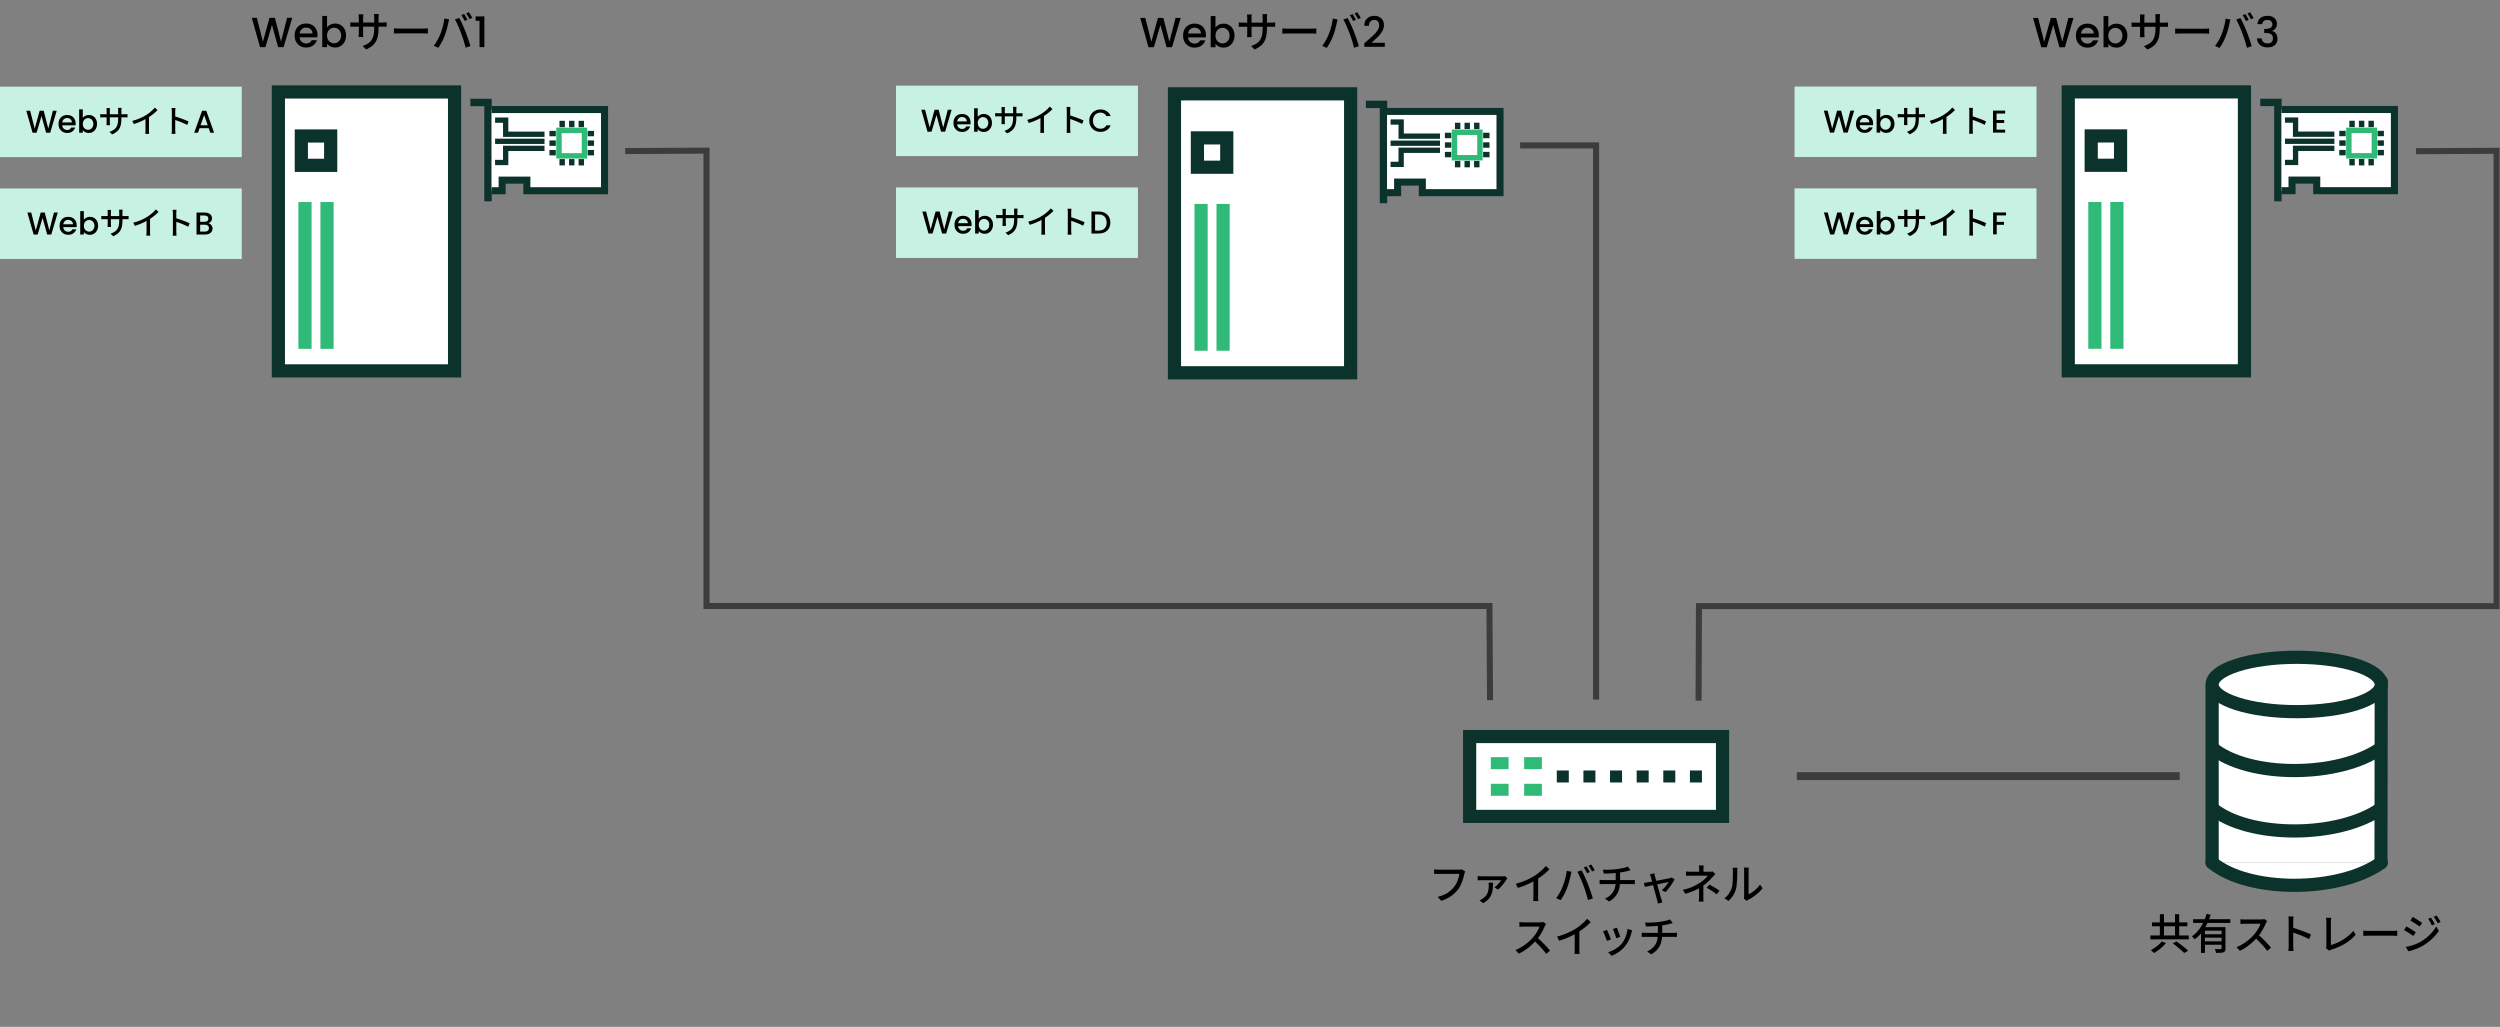 <?xml version="1.0" encoding="UTF-8"?>
<svg xmlns:inkscape="http://www.inkscape.org/namespaces/inkscape" xmlns:sodipodi="http://sodipodi.sourceforge.net/DTD/sodipodi-0.dtd" xmlns="http://www.w3.org/2000/svg" xmlns:svg="http://www.w3.org/2000/svg" xmlns:rdf="http://www.w3.org/1999/02/22-rdf-syntax-ns#" xmlns:cc="http://creativecommons.org/ns#" xmlns:dc="http://purl.org/dc/elements/1.1/" width="948.78" height="389.701" viewBox="0 0 251.031 103.109" version="1.1" id="svg8" sodipodi:docname="ha-example-three-node-cluster.svg" inkscape:version="1.4 (86a8ad7, 2024-10-11)">
  <rect x="0" y="0" width="251.031" height="103.109" fill="#808080" stroke="none"/>
  <sodipodi:namedview pagecolor="#ffffff" bordercolor="#666666" borderopacity="1" objecttolerance="10" gridtolerance="10" guidetolerance="10" inkscape:pageopacity="0" inkscape:pageshadow="2" inkscape:window-width="1920" inkscape:window-height="1009" id="namedview140" showgrid="false" inkscape:zoom="1.4142136" inkscape:cx="562.85698" inkscape:cy="252.79067" inkscape:window-x="-8" inkscape:window-y="-8" inkscape:window-maximized="1" inkscape:current-layer="g1835" showguides="true" inkscape:guide-bbox="true" inkscape:showpageshadow="2" inkscape:pagecheckerboard="0" inkscape:deskcolor="#d1d1d1">
    <sodipodi:guide position="256.646,-54.584" orientation="1,0" id="guide5921" inkscape:locked="false"/>
  </sodipodi:namedview>
  <defs id="defs2"/>
  <g id="layer1" transform="translate(-0.342,-21.794)">
    <g id="layer1-6" transform="matrix(1.34,0,0,1.34,48.276,31.2)">
      <g id="g992" transform="translate(-0.077)"/>
      <g id="g1835">
        <g id="g1861" transform="translate(-0.79,0.395)">
          <g id="g1619" transform="matrix(2.079,0,0,2.079,-17.972,-1.075)" style="stroke-width:0.475;stroke-miterlimit:4;stroke-dasharray:none">
            <rect style="fill:#ffffff;fill-opacity:1;stroke:#0c322c;stroke-width:0.475;stroke-linecap:square;stroke-miterlimit:4;stroke-dasharray:none;paint-order:fill markers stroke" id="rect2052" width="6.35" height="10.054" x="1.852" y="0.265"/>
            <g id="g2062" transform="translate(-0.099)" style="fill:#30ba78;stroke:#30ba78;stroke-width:0.475;stroke-miterlimit:4;stroke-dasharray:none">
              <path style="fill:#30ba78;stroke:#30ba78;stroke-width:0.475;stroke-linecap:butt;stroke-linejoin:miter;stroke-miterlimit:4;stroke-dasharray:none;stroke-opacity:1" d="M 2.91,4.233 V 9.525" id="path2054"/>
              <path style="fill:#30ba78;stroke:#30ba78;stroke-width:0.475;stroke-linecap:butt;stroke-linejoin:miter;stroke-miterlimit:4;stroke-dasharray:none;stroke-opacity:1" d="M 3.704,4.233 V 9.525" id="path2056"/>
            </g>
            <rect style="fill:none;stroke:#0c322c;stroke-width:0.475;stroke-linecap:square;stroke-miterlimit:4;stroke-dasharray:none;paint-order:fill markers stroke" id="rect2058" width="1.058" height="1.058" x="2.679" y="1.852"/>
          </g>
          <path style="fill:none;stroke:#0c322c;stroke-width:0.556;stroke-linecap:butt;stroke-linejoin:miter;stroke-miterlimit:4;stroke-dasharray:none;stroke-opacity:1" d="M 0.265,0.265 H 1.587 V 7.673" id="path853"/>
          <path style="fill:#ffffff;stroke:#0c322c;stroke-width:0.529;stroke-linecap:butt;stroke-linejoin:miter;stroke-miterlimit:4;stroke-dasharray:none;stroke-opacity:1" d="M 1.852,0.794 H 10.319 V 6.879 H 4.498 v -0.794 H 2.646 v 0.794 h -0.794" id="path855"/>
          <rect style="fill:#ffffff;stroke:#30ba78;stroke-width:0.406;stroke-miterlimit:4;stroke-dasharray:none" id="rect857" width="1.91" height="1.91" x="6.982" y="2.355" ry="0" transform="translate(-0.077)"/>
          <path style="fill:#0c322c;stroke:#0c322c;stroke-width:0.406;stroke-linecap:butt;stroke-linejoin:miter;stroke-miterlimit:4;stroke-dasharray:none;stroke-opacity:1" d="m 6.744,3.311 c -0.478,0 -0.478,0 -0.478,0" id="path859" transform="translate(-0.077)"/>
          <path style="fill:#0c322c;stroke:#0c322c;stroke-width:0.406;stroke-linecap:butt;stroke-linejoin:miter;stroke-miterlimit:4;stroke-dasharray:none;stroke-opacity:1" d="M 6.266,4.027 H 6.744" id="path861" transform="translate(-0.077)"/>
          <path style="fill:#0c322c;stroke:#0c322c;stroke-width:0.406;stroke-linecap:butt;stroke-linejoin:miter;stroke-miterlimit:4;stroke-dasharray:none;stroke-opacity:1" d="m 6.744,2.594 c -0.478,0 -0.478,0 -0.478,0" id="path859-3" transform="translate(-0.077)"/>
          <path style="fill:#0c322c;stroke:#0c322c;stroke-width:0.406;stroke-linecap:butt;stroke-linejoin:miter;stroke-miterlimit:4;stroke-dasharray:none;stroke-opacity:1" d="m 9.609,3.311 c -0.478,0 -0.478,0 -0.478,0" id="path859-6" transform="translate(-0.077)"/>
          <path style="fill:#0c322c;stroke:#0c322c;stroke-width:0.406;stroke-linecap:butt;stroke-linejoin:miter;stroke-miterlimit:4;stroke-dasharray:none;stroke-opacity:1" d="M 9.131,4.027 H 9.609" id="path861-7" transform="translate(-0.077)"/>
          <path style="fill:#0c322c;stroke:#0c322c;stroke-width:0.406;stroke-linecap:butt;stroke-linejoin:miter;stroke-miterlimit:4;stroke-dasharray:none;stroke-opacity:1" d="m 9.609,2.594 c -0.478,0 -0.478,0 -0.478,0" id="path859-3-5" transform="translate(-0.077)"/>
          <path style="fill:#0c322c;stroke:#0c322c;stroke-width:0.406;stroke-linecap:butt;stroke-linejoin:miter;stroke-miterlimit:4;stroke-dasharray:none;stroke-opacity:1" d="m 7.938,4.982 c 0,-0.478 0,-0.478 0,-0.478" id="path859-35" transform="translate(-0.077)"/>
          <path style="fill:#0c322c;stroke:#0c322c;stroke-width:0.406;stroke-linecap:butt;stroke-linejoin:miter;stroke-miterlimit:4;stroke-dasharray:none;stroke-opacity:1" d="M 8.654,4.505 V 4.982" id="path861-6" transform="translate(-0.077)"/>
          <path style="fill:#0c322c;stroke:#0c322c;stroke-width:0.406;stroke-linecap:butt;stroke-linejoin:miter;stroke-miterlimit:4;stroke-dasharray:none;stroke-opacity:1" d="m 7.221,4.982 c 0,-0.478 0,-0.478 0,-0.478" id="path859-3-2" transform="translate(-0.077)"/>
          <path style="fill:#0c322c;stroke:#0c322c;stroke-width:0.406;stroke-linecap:butt;stroke-linejoin:miter;stroke-miterlimit:4;stroke-dasharray:none;stroke-opacity:1" d="m 7.938,2.117 c 0,-0.478 0,-0.478 0,-0.478" id="path859-35-9" transform="translate(-0.077)"/>
          <path style="fill:#0c322c;stroke:#0c322c;stroke-width:0.406;stroke-linecap:butt;stroke-linejoin:miter;stroke-miterlimit:4;stroke-dasharray:none;stroke-opacity:1" d="M 8.654,1.639 V 2.117" id="path861-6-1" transform="translate(-0.077)"/>
          <path style="fill:#0c322c;stroke:#0c322c;stroke-width:0.406;stroke-linecap:butt;stroke-linejoin:miter;stroke-miterlimit:4;stroke-dasharray:none;stroke-opacity:1" d="m 7.221,2.117 c 0,-0.478 0,-0.478 0,-0.478" id="path859-3-2-2" transform="translate(-0.077)"/>
          <path style="fill:#ffffff;stroke:#0c322c;stroke-width:0.397;stroke-linecap:butt;stroke-linejoin:miter;stroke-miterlimit:4;stroke-dasharray:none;stroke-opacity:1" d="m 2.117,1.588 h 0.794 v 1.058 h 2.91" id="path973"/>
          <path style="fill:#ffffff;stroke:#0c322c;stroke-width:0.397;stroke-linecap:butt;stroke-linejoin:miter;stroke-miterlimit:4;stroke-dasharray:none;stroke-opacity:1" d="M 5.821,3.175 H 2.117" id="path975"/>
          <path style="fill:#ffffff;stroke:#0c322c;stroke-width:0.397;stroke-linecap:butt;stroke-linejoin:miter;stroke-miterlimit:4;stroke-dasharray:none;stroke-opacity:1" d="M 5.821,3.704 H 2.91 v 1.058 h -0.794" id="path977"/>
        </g>
        <g id="g1861-7" transform="translate(66.313,0.537)">
          <g id="g1619-9" transform="matrix(2.079,0,0,2.079,-17.927,-1.075)" style="stroke-width:0.475;stroke-miterlimit:4;stroke-dasharray:none">
            <rect style="fill:#ffffff;fill-opacity:1;stroke:#0c322c;stroke-width:0.475;stroke-linecap:square;stroke-miterlimit:4;stroke-dasharray:none;paint-order:fill markers stroke" id="rect2052-2" width="6.35" height="10.054" x="1.852" y="0.265"/>
            <g id="g2062-0" transform="translate(-0.099)" style="fill:#30ba78;stroke:#30ba78;stroke-width:0.475;stroke-miterlimit:4;stroke-dasharray:none">
              <path style="fill:#30ba78;stroke:#30ba78;stroke-width:0.475;stroke-linecap:butt;stroke-linejoin:miter;stroke-miterlimit:4;stroke-dasharray:none;stroke-opacity:1" d="M 2.91,4.233 V 9.525" id="path2054-2"/>
              <path style="fill:#30ba78;stroke:#30ba78;stroke-width:0.475;stroke-linecap:butt;stroke-linejoin:miter;stroke-miterlimit:4;stroke-dasharray:none;stroke-opacity:1" d="M 3.704,4.233 V 9.525" id="path2056-3"/>
            </g>
            <rect style="fill:none;stroke:#0c322c;stroke-width:0.475;stroke-linecap:square;stroke-miterlimit:4;stroke-dasharray:none;paint-order:fill markers stroke" id="rect2058-7" width="1.058" height="1.058" x="2.679" y="1.852"/>
          </g>
          <path style="fill:none;stroke:#0c322c;stroke-width:0.556;stroke-linecap:butt;stroke-linejoin:miter;stroke-miterlimit:4;stroke-dasharray:none;stroke-opacity:1" d="M 0.265,0.265 H 1.587 V 7.673" id="path853-5"/>
          <path style="fill:#ffffff;stroke:#0c322c;stroke-width:0.529;stroke-linecap:butt;stroke-linejoin:miter;stroke-miterlimit:4;stroke-dasharray:none;stroke-opacity:1" d="M 1.852,0.794 H 10.319 V 6.879 H 4.498 v -0.794 H 2.646 v 0.794 h -0.794" id="path855-9"/>
          <rect style="fill:#ffffff;stroke:#30ba78;stroke-width:0.406;stroke-miterlimit:4;stroke-dasharray:none" id="rect857-2" width="1.91" height="1.91" x="6.982" y="2.355" ry="0" transform="translate(-0.077)"/>
          <path style="fill:#0c322c;stroke:#0c322c;stroke-width:0.406;stroke-linecap:butt;stroke-linejoin:miter;stroke-miterlimit:4;stroke-dasharray:none;stroke-opacity:1" d="m 6.744,3.311 c -0.478,0 -0.478,0 -0.478,0" id="path859-2" transform="translate(-0.077)"/>
          <path style="fill:#0c322c;stroke:#0c322c;stroke-width:0.406;stroke-linecap:butt;stroke-linejoin:miter;stroke-miterlimit:4;stroke-dasharray:none;stroke-opacity:1" d="M 6.266,4.027 H 6.744" id="path861-8" transform="translate(-0.077)"/>
          <path style="fill:#0c322c;stroke:#0c322c;stroke-width:0.406;stroke-linecap:butt;stroke-linejoin:miter;stroke-miterlimit:4;stroke-dasharray:none;stroke-opacity:1" d="m 6.744,2.594 c -0.478,0 -0.478,0 -0.478,0" id="path859-3-9" transform="translate(-0.077)"/>
          <path style="fill:#0c322c;stroke:#0c322c;stroke-width:0.406;stroke-linecap:butt;stroke-linejoin:miter;stroke-miterlimit:4;stroke-dasharray:none;stroke-opacity:1" d="m 9.609,3.311 c -0.478,0 -0.478,0 -0.478,0" id="path859-6-7" transform="translate(-0.077)"/>
          <path style="fill:#0c322c;stroke:#0c322c;stroke-width:0.406;stroke-linecap:butt;stroke-linejoin:miter;stroke-miterlimit:4;stroke-dasharray:none;stroke-opacity:1" d="M 9.131,4.027 H 9.609" id="path861-7-3" transform="translate(-0.077)"/>
          <path style="fill:#0c322c;stroke:#0c322c;stroke-width:0.406;stroke-linecap:butt;stroke-linejoin:miter;stroke-miterlimit:4;stroke-dasharray:none;stroke-opacity:1" d="m 9.609,2.594 c -0.478,0 -0.478,0 -0.478,0" id="path859-3-5-6" transform="translate(-0.077)"/>
          <path style="fill:#0c322c;stroke:#0c322c;stroke-width:0.406;stroke-linecap:butt;stroke-linejoin:miter;stroke-miterlimit:4;stroke-dasharray:none;stroke-opacity:1" d="m 7.938,4.982 c 0,-0.478 0,-0.478 0,-0.478" id="path859-35-1" transform="translate(-0.077)"/>
          <path style="fill:#0c322c;stroke:#0c322c;stroke-width:0.406;stroke-linecap:butt;stroke-linejoin:miter;stroke-miterlimit:4;stroke-dasharray:none;stroke-opacity:1" d="M 8.654,4.505 V 4.982" id="path861-6-2" transform="translate(-0.077)"/>
          <path style="fill:#0c322c;stroke:#0c322c;stroke-width:0.406;stroke-linecap:butt;stroke-linejoin:miter;stroke-miterlimit:4;stroke-dasharray:none;stroke-opacity:1" d="m 7.221,4.982 c 0,-0.478 0,-0.478 0,-0.478" id="path859-3-2-9" transform="translate(-0.077)"/>
          <path style="fill:#0c322c;stroke:#0c322c;stroke-width:0.406;stroke-linecap:butt;stroke-linejoin:miter;stroke-miterlimit:4;stroke-dasharray:none;stroke-opacity:1" d="m 7.938,2.117 c 0,-0.478 0,-0.478 0,-0.478" id="path859-35-9-3" transform="translate(-0.077)"/>
          <path style="fill:#0c322c;stroke:#0c322c;stroke-width:0.406;stroke-linecap:butt;stroke-linejoin:miter;stroke-miterlimit:4;stroke-dasharray:none;stroke-opacity:1" d="M 8.654,1.639 V 2.117" id="path861-6-1-1" transform="translate(-0.077)"/>
          <path style="fill:#0c322c;stroke:#0c322c;stroke-width:0.406;stroke-linecap:butt;stroke-linejoin:miter;stroke-miterlimit:4;stroke-dasharray:none;stroke-opacity:1" d="m 7.221,2.117 c 0,-0.478 0,-0.478 0,-0.478" id="path859-3-2-2-9" transform="translate(-0.077)"/>
          <path style="fill:#ffffff;stroke:#0c322c;stroke-width:0.397;stroke-linecap:butt;stroke-linejoin:miter;stroke-miterlimit:4;stroke-dasharray:none;stroke-opacity:1" d="m 2.117,1.588 h 0.794 v 1.058 h 2.91" id="path973-4"/>
          <path style="fill:#ffffff;stroke:#0c322c;stroke-width:0.397;stroke-linecap:butt;stroke-linejoin:miter;stroke-miterlimit:4;stroke-dasharray:none;stroke-opacity:1" d="M 5.821,3.175 H 2.117" id="path975-7"/>
          <path style="fill:#ffffff;stroke:#0c322c;stroke-width:0.397;stroke-linecap:butt;stroke-linejoin:miter;stroke-miterlimit:4;stroke-dasharray:none;stroke-opacity:1" d="M 5.821,3.704 H 2.91 v 1.058 h -0.794" id="path977-8"/>
        </g>
        <g id="g1619-5" transform="matrix(2.079,0,0,2.079,115.363,-0.684)" style="stroke-width:0.475;stroke-miterlimit:4;stroke-dasharray:none">
          <rect style="fill:#ffffff;fill-opacity:1;stroke:#0c322c;stroke-width:0.475;stroke-linecap:square;stroke-miterlimit:4;stroke-dasharray:none;paint-order:fill markers stroke" id="rect2052-0" width="6.35" height="10.054" x="1.852" y="0.265"/>
          <g id="g2062-3" transform="translate(-0.099)" style="fill:#30ba78;stroke:#30ba78;stroke-width:0.475;stroke-miterlimit:4;stroke-dasharray:none">
            <path style="fill:#30ba78;stroke:#30ba78;stroke-width:0.475;stroke-linecap:butt;stroke-linejoin:miter;stroke-miterlimit:4;stroke-dasharray:none;stroke-opacity:1" d="M 2.91,4.233 V 9.525" id="path2054-6"/>
            <path style="fill:#30ba78;stroke:#30ba78;stroke-width:0.475;stroke-linecap:butt;stroke-linejoin:miter;stroke-miterlimit:4;stroke-dasharray:none;stroke-opacity:1" d="M 3.704,4.233 V 9.525" id="path2056-1"/>
          </g>
          <rect style="fill:none;stroke:#0c322c;stroke-width:0.475;stroke-linecap:square;stroke-miterlimit:4;stroke-dasharray:none;paint-order:fill markers stroke" id="rect2058-0" width="1.058" height="1.058" x="2.679" y="1.852"/>
        </g>
        <path style="fill:none;stroke:#0c322c;stroke-width:0.556;stroke-linecap:butt;stroke-linejoin:miter;stroke-miterlimit:4;stroke-dasharray:none;stroke-opacity:1" d="m 133.599,0.656 h 1.323 V 8.065" id="path853-6"/>
        <path style="fill:#ffffff;stroke:#0c322c;stroke-width:0.529;stroke-linecap:butt;stroke-linejoin:miter;stroke-miterlimit:4;stroke-dasharray:none;stroke-opacity:1" d="m 135.187,1.185 h 8.467 v 6.085 h -5.821 v -0.794 h -1.852 v 0.794 h -0.794" id="path855-3"/>
        <rect style="fill:#ffffff;stroke:#30ba78;stroke-width:0.406;stroke-miterlimit:4;stroke-dasharray:none" id="rect857-20" width="1.91" height="1.91" x="140.24" y="2.747" ry="0"/>
        <path style="fill:#0c322c;stroke:#0c322c;stroke-width:0.406;stroke-linecap:butt;stroke-linejoin:miter;stroke-miterlimit:4;stroke-dasharray:none;stroke-opacity:1" d="m 140.001,3.702 c -0.478,0 -0.478,0 -0.478,0" id="path859-61"/>
        <path style="fill:#0c322c;stroke:#0c322c;stroke-width:0.406;stroke-linecap:butt;stroke-linejoin:miter;stroke-miterlimit:4;stroke-dasharray:none;stroke-opacity:1" d="m 139.523,4.419 h 0.478" id="path861-5"/>
        <path style="fill:#0c322c;stroke:#0c322c;stroke-width:0.406;stroke-linecap:butt;stroke-linejoin:miter;stroke-miterlimit:4;stroke-dasharray:none;stroke-opacity:1" d="m 140.001,2.986 c -0.478,0 -0.478,0 -0.478,0" id="path859-3-54"/>
        <path style="fill:#0c322c;stroke:#0c322c;stroke-width:0.406;stroke-linecap:butt;stroke-linejoin:miter;stroke-miterlimit:4;stroke-dasharray:none;stroke-opacity:1" d="m 142.866,3.702 c -0.478,0 -0.478,0 -0.478,0" id="path859-6-76"/>
        <path style="fill:#0c322c;stroke:#0c322c;stroke-width:0.406;stroke-linecap:butt;stroke-linejoin:miter;stroke-miterlimit:4;stroke-dasharray:none;stroke-opacity:1" d="m 142.389,4.419 h 0.478" id="path861-7-5"/>
        <path style="fill:#0c322c;stroke:#0c322c;stroke-width:0.406;stroke-linecap:butt;stroke-linejoin:miter;stroke-miterlimit:4;stroke-dasharray:none;stroke-opacity:1" d="m 142.866,2.986 c -0.478,0 -0.478,0 -0.478,0" id="path859-3-5-69"/>
        <path style="fill:#0c322c;stroke:#0c322c;stroke-width:0.406;stroke-linecap:butt;stroke-linejoin:miter;stroke-miterlimit:4;stroke-dasharray:none;stroke-opacity:1" d="m 141.195,5.374 c 0,-0.478 0,-0.478 0,-0.478" id="path859-35-3"/>
        <path style="fill:#0c322c;stroke:#0c322c;stroke-width:0.406;stroke-linecap:butt;stroke-linejoin:miter;stroke-miterlimit:4;stroke-dasharray:none;stroke-opacity:1" d="M 141.911,4.896 V 5.374" id="path861-6-7"/>
        <path style="fill:#0c322c;stroke:#0c322c;stroke-width:0.406;stroke-linecap:butt;stroke-linejoin:miter;stroke-miterlimit:4;stroke-dasharray:none;stroke-opacity:1" d="m 140.479,5.374 c 0,-0.478 0,-0.478 0,-0.478" id="path859-3-2-4"/>
        <path style="fill:#0c322c;stroke:#0c322c;stroke-width:0.406;stroke-linecap:butt;stroke-linejoin:miter;stroke-miterlimit:4;stroke-dasharray:none;stroke-opacity:1" d="m 141.195,2.508 c 0,-0.478 0,-0.478 0,-0.478" id="path859-35-9-5"/>
        <path style="fill:#0c322c;stroke:#0c322c;stroke-width:0.406;stroke-linecap:butt;stroke-linejoin:miter;stroke-miterlimit:4;stroke-dasharray:none;stroke-opacity:1" d="M 141.911,2.031 V 2.508" id="path861-6-1-2"/>
        <path style="fill:#0c322c;stroke:#0c322c;stroke-width:0.406;stroke-linecap:butt;stroke-linejoin:miter;stroke-miterlimit:4;stroke-dasharray:none;stroke-opacity:1" d="m 140.479,2.508 c 0,-0.478 0,-0.478 0,-0.478" id="path859-3-2-2-5"/>
        <path style="fill:#ffffff;stroke:#0c322c;stroke-width:0.397;stroke-linecap:butt;stroke-linejoin:miter;stroke-miterlimit:4;stroke-dasharray:none;stroke-opacity:1" d="m 135.451,1.979 h 0.794 v 1.058 h 2.91" id="path973-47"/>
        <path style="fill:#ffffff;stroke:#0c322c;stroke-width:0.397;stroke-linecap:butt;stroke-linejoin:miter;stroke-miterlimit:4;stroke-dasharray:none;stroke-opacity:1" d="m 139.156,3.567 h -3.704" id="path975-4"/>
        <path style="fill:#ffffff;stroke:#0c322c;stroke-width:0.397;stroke-linecap:butt;stroke-linejoin:miter;stroke-miterlimit:4;stroke-dasharray:none;stroke-opacity:1" d="m 139.156,4.096 h -2.91 v 1.058 h -0.794" id="path977-4"/>
        <path style="fill:none;stroke:#3c3c3c;stroke-width:0.452;stroke-linecap:butt;stroke-linejoin:miter;stroke-miterlimit:4;stroke-dasharray:none;stroke-opacity:1" d="M 11.075,4.3 17.17,4.268 V 38.391 h 58.669 l 0.045,7.057" id="path2265"/>
        <path style="fill:none;stroke:#3c3c3c;stroke-width:0.455;stroke-linecap:butt;stroke-linejoin:miter;stroke-miterlimit:4;stroke-dasharray:none;stroke-opacity:1" d="m 78.136,3.876 5.693,-4.4e-6 V 45.4" id="path2267"/>
        <path style="fill:none;stroke:#3c3c3c;stroke-width:0.452;stroke-linecap:butt;stroke-linejoin:miter;stroke-miterlimit:4;stroke-dasharray:none;stroke-opacity:1" d="m 145.275,4.31 6.033,-0.03 V 38.401 H 91.539 l -0.028,7.087" id="path2269"/>
        <path style="fill:none;stroke:#3c3c3c;stroke-width:0.592;stroke-linecap:butt;stroke-linejoin:miter;stroke-miterlimit:4;stroke-dasharray:none;stroke-opacity:1" d="m 98.875,51.14 28.69,10e-7" id="path2273"/>
        <g id="g2350" transform="matrix(-1.593,0,0,1.593,30.3,25.216)" style="stroke-width:0.445;stroke-miterlimit:4;stroke-dasharray:none">
          <rect style="fill:#c7f1e3;stroke:none;stroke-width:0.234;stroke-linecap:square;stroke-miterlimit:4;stroke-dasharray:none;paint-order:fill markers stroke;stop-color:#000000" id="rect2275" width="11.381" height="3.316" x="-41.485" y="-16.16" transform="scale(-1,1)"/>
          <g id="text2279" style="font-size:1.488px;line-height:1.25;font-family:Poppins;-inkscape-font-specification:Poppins;letter-spacing:0px;stroke-width:0.035" transform="scale(-1,1)" aria-label="WebサイトA">
            <path style="font-weight:500;-inkscape-font-specification:'Poppins Medium';text-align:center;text-anchor:middle" d="m -38.809,-15.027 -0.306,1.034 h -0.192 l -0.217,-0.782 -0.231,0.782 -0.19,0.002 -0.293,-1.035 h 0.18 l 0.214,0.842 0.232,-0.842 h 0.19 l 0.216,0.838 0.216,-0.838 z m 0.891,0.604 q 0,0.046 -0.006,0.083 h -0.626 q 0.007,0.098 0.073,0.158 0.065,0.06 0.161,0.06 0.137,0 0.193,-0.115 h 0.183 q -0.037,0.113 -0.135,0.186 -0.097,0.071 -0.241,0.071 -0.118,0 -0.211,-0.052 -0.092,-0.054 -0.146,-0.149 -0.052,-0.097 -0.052,-0.223 0,-0.126 0.051,-0.222 0.052,-0.097 0.144,-0.149 0.094,-0.052 0.214,-0.052 0.116,0 0.207,0.051 0.091,0.051 0.141,0.143 0.051,0.091 0.051,0.21 z m -0.177,-0.054 q -0.002,-0.094 -0.067,-0.15 -0.065,-0.057 -0.162,-0.057 -0.088,0 -0.15,0.057 -0.062,0.055 -0.074,0.15 z m 0.513,-0.214 q 0.043,-0.06 0.118,-0.097 0.076,-0.039 0.168,-0.039 0.109,0 0.196,0.052 0.088,0.052 0.138,0.149 0.051,0.095 0.051,0.219 0,0.123 -0.051,0.222 -0.051,0.097 -0.14,0.152 -0.088,0.054 -0.195,0.054 -0.095,0 -0.17,-0.037 -0.073,-0.037 -0.116,-0.095 v 0.119 h -0.17 V -15.094 h 0.17 z m 0.498,0.284 q 0,-0.085 -0.036,-0.146 -0.034,-0.062 -0.092,-0.094 -0.057,-0.033 -0.122,-0.033 -0.064,0 -0.122,0.033 -0.057,0.033 -0.092,0.095 -0.034,0.062 -0.034,0.147 0,0.085 0.034,0.149 0.036,0.062 0.092,0.095 0.058,0.033 0.122,0.033 0.065,0 0.122,-0.033 0.058,-0.034 0.092,-0.098 0.036,-0.064 0.036,-0.149 z" id="path4"/>
            <path style="font-weight:500;font-family:'Noto Sans JP';-inkscape-font-specification:'Noto Sans JP Medium';text-align:center;text-anchor:middle" d="m -35.766,-14.665 q 0,0.144 -0.019,0.259 -0.019,0.113 -0.067,0.204 -0.048,0.089 -0.132,0.161 -0.085,0.07 -0.216,0.129 l -0.126,-0.119 q 0.104,-0.039 0.181,-0.086 0.077,-0.048 0.128,-0.116 0.051,-0.07 0.074,-0.173 0.025,-0.103 0.025,-0.25 v -0.376 q 0,-0.045 -0.003,-0.079 -0.002,-0.034 -0.004,-0.051 h 0.168 q -0.002,0.016 -0.006,0.051 -0.003,0.034 -0.003,0.079 z m -0.536,-0.485 q -0.002,0.015 -0.006,0.046 -0.003,0.031 -0.003,0.073 v 0.539 q 0,0.03 0.002,0.06 0.002,0.03 0.003,0.052 0.002,0.022 0.003,0.033 h -0.165 q 0.002,-0.01 0.003,-0.033 0.002,-0.022 0.003,-0.051 0.002,-0.03 0.002,-0.061 v -0.539 q 0,-0.028 -0.003,-0.06 -0.002,-0.031 -0.006,-0.06 z m -0.46,0.278 q 0.01,0.003 0.033,0.006 0.024,0.002 0.055,0.004 0.033,0.002 0.067,0.002 h 0.98 q 0.055,0 0.091,-0.003 0.037,-0.003 0.058,-0.006 v 0.158 q -0.018,-0.002 -0.057,-0.003 -0.037,-0.002 -0.091,-0.002 h -0.982 q -0.034,0 -0.065,0.002 -0.031,0 -0.055,0.002 -0.022,0.002 -0.034,0.003 z m 1.507,0.324 q 0.196,-0.052 0.36,-0.123 0.165,-0.073 0.289,-0.15 0.079,-0.048 0.153,-0.107 0.076,-0.06 0.143,-0.123 0.067,-0.064 0.118,-0.123 l 0.125,0.119 q -0.065,0.067 -0.141,0.132 -0.076,0.065 -0.161,0.126 -0.083,0.06 -0.171,0.113 -0.082,0.051 -0.186,0.103 -0.104,0.051 -0.22,0.098 -0.116,0.046 -0.235,0.083 z m 0.622,-0.196 0.165,-0.043 v 0.674 q 0,0.03 0,0.065 0.002,0.034 0.003,0.064 0.003,0.03 0.007,0.046 h -0.184 q 0.002,-0.016 0.004,-0.046 0.003,-0.03 0.003,-0.064 0.002,-0.036 0.002,-0.065 z m 1.239,0.614 q 0,-0.024 0,-0.086 0,-0.064 0,-0.15 0,-0.088 0,-0.181 0,-0.095 0,-0.184 0,-0.089 0,-0.158 0,-0.068 0,-0.1 0,-0.036 -0.003,-0.082 -0.003,-0.048 -0.01,-0.085 h 0.183 q -0.003,0.036 -0.007,0.082 -0.003,0.046 -0.003,0.085 0,0.051 0,0.128 0,0.076 0,0.165 0,0.089 0,0.18 0,0.091 0,0.171 0,0.079 0,0.137 0,0.058 0,0.079 0,0.024 0.002,0.058 0.002,0.034 0.004,0.07 0.003,0.034 0.006,0.062 h -0.183 q 0.006,-0.039 0.009,-0.092 0.003,-0.055 0.003,-0.098 z m 0.125,-0.638 q 0.073,0.021 0.164,0.052 0.091,0.03 0.183,0.065 0.092,0.034 0.176,0.068 0.083,0.034 0.141,0.062 l -0.067,0.162 q -0.062,-0.034 -0.141,-0.068 -0.077,-0.036 -0.159,-0.068 -0.082,-0.033 -0.159,-0.06 -0.076,-0.027 -0.137,-0.046 z" id="path5"/>
            <path style="font-weight:500;-inkscape-font-specification:'Poppins Medium';text-align:center;text-anchor:middle" d="m -31.657,-14.204 h -0.433 l -0.074,0.211 h -0.177 l 0.37,-1.035 h 0.196 l 0.37,1.035 h -0.179 z m -0.048,-0.138 -0.168,-0.481 -0.17,0.481 z" id="path6"/>
          </g>
          <rect style="fill:#c7f1e3;stroke:none;stroke-width:0.234;stroke-linecap:square;stroke-miterlimit:4;stroke-dasharray:none;paint-order:fill markers stroke;stop-color:#000000" id="rect2275-4" width="11.381" height="3.316" x="-41.485" y="-11.37" transform="scale(-1,1)"/>
          <g id="text2279-3" style="font-size:1.488px;line-height:1.25;font-family:Poppins;-inkscape-font-specification:Poppins;letter-spacing:0px;stroke-width:0.035" transform="scale(-1,1)" aria-label="WebサイトB">
            <path style="font-weight:500;-inkscape-font-specification:'Poppins Medium';text-align:center;text-anchor:middle" d="m -38.759,-10.237 -0.306,1.034 h -0.192 l -0.217,-0.782 -0.231,0.782 -0.19,0.001 -0.293,-1.035 h 0.18 l 0.214,0.842 0.232,-0.842 h 0.19 l 0.216,0.838 0.216,-0.838 z m 0.891,0.604 q 0,0.046 -0.006,0.083 h -0.626 q 0.007,0.098 0.073,0.158 0.065,0.06 0.161,0.06 0.137,0 0.193,-0.115 h 0.183 q -0.037,0.113 -0.135,0.186 -0.097,0.071 -0.241,0.071 -0.118,0 -0.211,-0.052 -0.092,-0.054 -0.146,-0.149 -0.052,-0.097 -0.052,-0.223 0,-0.126 0.051,-0.222 0.052,-0.097 0.144,-0.149 0.094,-0.052 0.214,-0.052 0.116,0 0.207,0.051 0.091,0.051 0.141,0.143 0.051,0.091 0.051,0.21 z m -0.177,-0.054 q -0.002,-0.094 -0.067,-0.15 -0.065,-0.057 -0.162,-0.057 -0.088,0 -0.15,0.057 -0.062,0.055 -0.074,0.15 z m 0.513,-0.214 q 0.043,-0.06 0.118,-0.097 0.076,-0.039 0.168,-0.039 0.109,0 0.196,0.052 0.088,0.052 0.138,0.149 0.051,0.095 0.051,0.219 0,0.123 -0.051,0.222 -0.051,0.097 -0.14,0.152 -0.088,0.054 -0.195,0.054 -0.095,0 -0.17,-0.037 -0.073,-0.037 -0.116,-0.095 v 0.119 h -0.17 v -1.101 h 0.17 z m 0.498,0.284 q 0,-0.085 -0.036,-0.146 -0.034,-0.062 -0.092,-0.094 -0.057,-0.033 -0.122,-0.033 -0.064,0 -0.122,0.033 -0.057,0.033 -0.092,0.095 -0.034,0.062 -0.034,0.147 0,0.085 0.034,0.149 0.036,0.062 0.092,0.095 0.058,0.033 0.122,0.033 0.065,0 0.122,-0.033 0.058,-0.034 0.092,-0.098 0.036,-0.064 0.036,-0.149 z" id="path7"/>
            <path style="font-weight:500;font-family:'Noto Sans JP';-inkscape-font-specification:'Noto Sans JP Medium';text-align:center;text-anchor:middle" d="m -35.716,-9.876 q 0,0.144 -0.019,0.259 -0.019,0.113 -0.067,0.204 -0.048,0.089 -0.132,0.161 -0.085,0.07 -0.216,0.129 l -0.126,-0.119 q 0.104,-0.039 0.181,-0.086 0.077,-0.048 0.128,-0.116 0.051,-0.07 0.074,-0.173 0.025,-0.103 0.025,-0.25 v -0.376 q 0,-0.045 -0.003,-0.079 -0.002,-0.034 -0.004,-0.051 h 0.168 q -0.002,0.016 -0.006,0.051 -0.003,0.034 -0.003,0.079 z m -0.536,-0.485 q -0.002,0.015 -0.006,0.046 -0.003,0.031 -0.003,0.073 v 0.539 q 0,0.03 0.002,0.06 0.002,0.03 0.003,0.052 0.002,0.022 0.003,0.033 h -0.165 q 0.002,-0.01 0.003,-0.033 0.002,-0.022 0.003,-0.051 0.002,-0.03 0.002,-0.061 V -10.242 q 0,-0.028 -0.003,-0.06 -0.002,-0.031 -0.006,-0.059 z m -0.46,0.278 q 0.01,0.003 0.033,0.006 0.024,0.002 0.055,0.004 0.033,0.002 0.067,0.002 h 0.98 q 0.055,0 0.091,-0.003 0.037,-0.003 0.058,-0.006 v 0.158 q -0.018,-0.001 -0.057,-0.003 -0.037,-0.001 -0.091,-0.001 h -0.982 q -0.034,0 -0.065,0.001 -0.031,0 -0.055,0.001 -0.022,0.001 -0.034,0.003 z m 1.507,0.324 q 0.196,-0.052 0.36,-0.123 0.165,-0.073 0.289,-0.15 0.079,-0.048 0.153,-0.107 0.076,-0.06 0.143,-0.123 0.067,-0.064 0.118,-0.123 l 0.125,0.119 q -0.065,0.067 -0.141,0.132 -0.076,0.065 -0.161,0.126 -0.083,0.06 -0.171,0.113 -0.082,0.051 -0.186,0.103 -0.104,0.051 -0.22,0.098 -0.116,0.046 -0.235,0.083 z m 0.622,-0.196 0.165,-0.043 v 0.674 q 0,0.03 0,0.065 0.002,0.034 0.003,0.064 0.003,0.03 0.007,0.046 h -0.184 q 0.002,-0.016 0.004,-0.046 0.003,-0.03 0.003,-0.064 0.002,-0.036 0.002,-0.065 z m 1.239,0.614 q 0,-0.024 0,-0.086 0,-0.064 0,-0.15 0,-0.088 0,-0.181 0,-0.095 0,-0.184 0,-0.089 0,-0.158 0,-0.068 0,-0.1 0,-0.036 -0.003,-0.082 -0.003,-0.048 -0.01,-0.085 h 0.183 q -0.003,0.036 -0.007,0.082 -0.003,0.046 -0.003,0.085 0,0.051 0,0.128 0,0.076 0,0.165 0,0.089 0,0.18 0,0.091 0,0.171 0,0.079 0,0.137 0,0.058 0,0.079 0,0.024 0.002,0.058 0.002,0.034 0.004,0.07 0.003,0.034 0.006,0.062 h -0.183 q 0.006,-0.039 0.009,-0.092 0.003,-0.055 0.003,-0.098 z m 0.125,-0.638 q 0.073,0.021 0.164,0.052 0.091,0.03 0.183,0.065 0.092,0.034 0.176,0.068 0.083,0.034 0.141,0.062 l -0.067,0.162 q -0.062,-0.034 -0.141,-0.068 -0.077,-0.036 -0.159,-0.068 -0.082,-0.033 -0.159,-0.06 -0.076,-0.027 -0.137,-0.046 z" id="path8"/>
            <path style="font-weight:500;-inkscape-font-specification:'Poppins Medium';text-align:center;text-anchor:middle" d="m -31.677,-9.735 q 0.083,0.015 0.141,0.088 0.058,0.073 0.058,0.165 0,0.079 -0.042,0.143 -0.04,0.062 -0.118,0.1 -0.077,0.036 -0.18,0.036 h -0.414 v -1.034 h 0.394 q 0.106,0 0.181,0.036 0.076,0.036 0.115,0.097 0.039,0.06 0.039,0.134 0,0.089 -0.048,0.149 -0.048,0.06 -0.128,0.088 z m -0.384,-0.068 h 0.21 q 0.083,0 0.129,-0.037 0.048,-0.039 0.048,-0.11 0,-0.07 -0.048,-0.109 -0.046,-0.04 -0.129,-0.04 h -0.21 z m 0.229,0.461 q 0.086,0 0.135,-0.042 0.049,-0.042 0.049,-0.116 0,-0.076 -0.052,-0.12 -0.052,-0.045 -0.138,-0.045 h -0.223 v 0.323 z" id="path9"/>
          </g>
        </g>
        <g id="g2350-4" transform="matrix(-1.593,0,0,1.593,97.453,25.139)" style="stroke-width:0.445;stroke-miterlimit:4;stroke-dasharray:none">
          <rect style="fill:#c7f1e3;stroke:none;stroke-width:0.234;stroke-linecap:square;stroke-miterlimit:4;stroke-dasharray:none;paint-order:fill markers stroke;stop-color:#000000" id="rect2275-8" width="11.381" height="3.316" x="-41.485" y="-16.16" transform="scale(-1,1)"/>
          <g id="text2279-7" style="font-size:1.488px;line-height:1.25;font-family:Poppins;-inkscape-font-specification:Poppins;letter-spacing:0px;stroke-width:0.035" transform="scale(-1,1)" aria-label="WebサイトC">
            <path style="font-weight:500;-inkscape-font-specification:'Poppins Medium';text-align:center;text-anchor:middle" d="m -38.866,-15.027 -0.306,1.034 h -0.192 l -0.217,-0.782 -0.231,0.782 -0.19,0.002 -0.293,-1.035 h 0.18 l 0.214,0.842 0.232,-0.842 h 0.19 l 0.216,0.838 0.216,-0.838 z m 0.891,0.604 q 0,0.046 -0.006,0.083 h -0.626 q 0.007,0.098 0.073,0.158 0.065,0.06 0.161,0.06 0.137,0 0.193,-0.115 h 0.183 q -0.037,0.113 -0.135,0.186 -0.097,0.071 -0.241,0.071 -0.118,0 -0.211,-0.052 -0.092,-0.054 -0.146,-0.149 -0.052,-0.097 -0.052,-0.223 0,-0.126 0.051,-0.222 0.052,-0.097 0.144,-0.149 0.094,-0.052 0.214,-0.052 0.116,0 0.207,0.051 0.091,0.051 0.141,0.143 0.051,0.091 0.051,0.21 z m -0.177,-0.054 q -0.002,-0.094 -0.067,-0.15 -0.065,-0.057 -0.162,-0.057 -0.088,0 -0.15,0.057 -0.062,0.055 -0.074,0.15 z m 0.513,-0.214 q 0.043,-0.06 0.118,-0.097 0.076,-0.039 0.168,-0.039 0.109,0 0.196,0.052 0.088,0.052 0.138,0.149 0.051,0.095 0.051,0.219 0,0.123 -0.051,0.222 -0.051,0.097 -0.14,0.152 -0.088,0.054 -0.195,0.054 -0.095,0 -0.17,-0.037 -0.073,-0.037 -0.116,-0.095 v 0.119 h -0.17 V -15.094 h 0.17 z m 0.498,0.284 q 0,-0.085 -0.036,-0.146 -0.034,-0.062 -0.092,-0.094 -0.057,-0.033 -0.122,-0.033 -0.064,0 -0.122,0.033 -0.057,0.033 -0.092,0.095 -0.034,0.062 -0.034,0.147 0,0.085 0.034,0.149 0.036,0.062 0.092,0.095 0.058,0.033 0.122,0.033 0.065,0 0.122,-0.033 0.058,-0.034 0.092,-0.098 0.036,-0.064 0.036,-0.149 z" id="path22"/>
            <path style="font-weight:500;font-family:'Noto Sans JP';-inkscape-font-specification:'Noto Sans JP Medium';text-align:center;text-anchor:middle" d="m -35.822,-14.665 q 0,0.144 -0.019,0.259 -0.019,0.113 -0.067,0.204 -0.048,0.089 -0.132,0.161 -0.085,0.07 -0.216,0.129 l -0.126,-0.119 q 0.104,-0.039 0.181,-0.086 0.077,-0.048 0.128,-0.116 0.051,-0.07 0.074,-0.173 0.025,-0.103 0.025,-0.25 v -0.376 q 0,-0.045 -0.003,-0.079 -0.002,-0.034 -0.004,-0.051 h 0.168 q -0.002,0.016 -0.006,0.051 -0.003,0.034 -0.003,0.079 z m -0.536,-0.485 q -0.002,0.015 -0.006,0.046 -0.003,0.031 -0.003,0.073 v 0.539 q 0,0.03 0.002,0.06 0.002,0.03 0.003,0.052 0.002,0.022 0.003,0.033 h -0.165 q 0.002,-0.01 0.003,-0.033 0.002,-0.022 0.003,-0.051 0.002,-0.03 0.002,-0.061 v -0.539 q 0,-0.028 -0.003,-0.06 -0.002,-0.031 -0.006,-0.06 z m -0.46,0.278 q 0.01,0.003 0.033,0.006 0.024,0.002 0.055,0.004 0.033,0.002 0.067,0.002 h 0.98 q 0.055,0 0.091,-0.003 0.037,-0.003 0.058,-0.006 v 0.158 q -0.018,-0.002 -0.057,-0.003 -0.037,-0.002 -0.091,-0.002 h -0.982 q -0.034,0 -0.065,0.002 -0.031,0 -0.055,0.002 -0.022,0.002 -0.034,0.003 z m 1.507,0.324 q 0.196,-0.052 0.36,-0.123 0.165,-0.073 0.289,-0.15 0.079,-0.048 0.153,-0.107 0.076,-0.06 0.143,-0.123 0.067,-0.064 0.118,-0.123 l 0.125,0.119 q -0.065,0.067 -0.141,0.132 -0.076,0.065 -0.161,0.126 -0.083,0.06 -0.171,0.113 -0.082,0.051 -0.186,0.103 -0.104,0.051 -0.22,0.098 -0.116,0.046 -0.235,0.083 z m 0.622,-0.196 0.165,-0.043 v 0.674 q 0,0.03 0,0.065 0.002,0.034 0.003,0.064 0.003,0.03 0.007,0.046 h -0.184 q 0.002,-0.016 0.004,-0.046 0.003,-0.03 0.003,-0.064 0.002,-0.036 0.002,-0.065 z m 1.239,0.614 q 0,-0.024 0,-0.086 0,-0.064 0,-0.15 0,-0.088 0,-0.181 0,-0.095 0,-0.184 0,-0.089 0,-0.158 0,-0.068 0,-0.1 0,-0.036 -0.003,-0.082 -0.003,-0.048 -0.01,-0.085 h 0.183 q -0.003,0.036 -0.007,0.082 -0.003,0.046 -0.003,0.085 0,0.051 0,0.128 0,0.076 0,0.165 0,0.089 0,0.18 0,0.091 0,0.171 0,0.079 0,0.137 0,0.058 0,0.079 0,0.024 0.002,0.058 0.002,0.034 0.004,0.07 0.003,0.034 0.006,0.062 h -0.183 q 0.006,-0.039 0.009,-0.092 0.003,-0.055 0.003,-0.098 z m 0.125,-0.638 q 0.073,0.021 0.164,0.052 0.091,0.03 0.183,0.065 0.092,0.034 0.176,0.068 0.083,0.034 0.141,0.062 l -0.067,0.162 q -0.062,-0.034 -0.141,-0.068 -0.077,-0.036 -0.159,-0.068 -0.082,-0.033 -0.159,-0.06 -0.076,-0.027 -0.137,-0.046 z" id="path23"/>
            <path style="font-weight:500;-inkscape-font-specification:'Poppins Medium';text-align:center;text-anchor:middle" d="m -32.393,-14.512 q 0,-0.152 0.07,-0.272 0.071,-0.12 0.192,-0.187 0.122,-0.068 0.266,-0.068 0.165,0 0.293,0.082 0.129,0.08 0.187,0.229 h -0.204 q -0.04,-0.082 -0.112,-0.122 -0.071,-0.04 -0.165,-0.04 -0.103,0 -0.183,0.046 -0.08,0.046 -0.126,0.132 -0.045,0.086 -0.045,0.201 0,0.115 0.045,0.201 0.046,0.086 0.126,0.134 0.08,0.046 0.183,0.046 0.094,0 0.165,-0.04 0.071,-0.04 0.112,-0.122 h 0.204 q -0.058,0.149 -0.187,0.229 -0.128,0.08 -0.293,0.08 -0.146,0 -0.266,-0.067 -0.12,-0.068 -0.192,-0.189 -0.07,-0.12 -0.07,-0.272 z" id="path24"/>
          </g>
          <rect style="fill:#c7f1e3;stroke:none;stroke-width:0.234;stroke-linecap:square;stroke-miterlimit:4;stroke-dasharray:none;paint-order:fill markers stroke;stop-color:#000000" id="rect2275-4-2" width="11.381" height="3.316" x="-41.485" y="-11.37" transform="scale(-1,1)"/>
          <g id="text2279-3-7" style="font-size:1.488px;line-height:1.25;font-family:Poppins;-inkscape-font-specification:Poppins;letter-spacing:0px;stroke-width:0.035" transform="scale(-1,1)" aria-label="WebサイトD">
            <path style="font-weight:500;-inkscape-font-specification:'Poppins Medium';text-align:center;text-anchor:middle" d="m -38.818,-10.237 -0.306,1.034 h -0.192 l -0.217,-0.782 -0.231,0.782 -0.19,0.001 -0.293,-1.035 h 0.18 l 0.214,0.842 0.232,-0.842 h 0.19 l 0.216,0.838 0.216,-0.838 z m 0.891,0.604 q 0,0.046 -0.006,0.083 h -0.626 q 0.007,0.098 0.073,0.158 0.065,0.06 0.161,0.06 0.137,0 0.193,-0.115 h 0.183 q -0.037,0.113 -0.135,0.186 -0.097,0.071 -0.241,0.071 -0.118,0 -0.211,-0.052 -0.092,-0.054 -0.146,-0.149 -0.052,-0.097 -0.052,-0.223 0,-0.126 0.051,-0.222 0.052,-0.097 0.144,-0.149 0.094,-0.052 0.214,-0.052 0.116,0 0.207,0.051 0.091,0.051 0.141,0.143 0.051,0.091 0.051,0.21 z m -0.177,-0.054 q -0.002,-0.094 -0.067,-0.15 -0.065,-0.057 -0.162,-0.057 -0.088,0 -0.15,0.057 -0.062,0.055 -0.074,0.15 z m 0.513,-0.214 q 0.043,-0.06 0.118,-0.097 0.076,-0.039 0.168,-0.039 0.109,0 0.196,0.052 0.088,0.052 0.138,0.149 0.051,0.095 0.051,0.219 0,0.123 -0.051,0.222 -0.051,0.097 -0.14,0.152 -0.088,0.054 -0.195,0.054 -0.095,0 -0.17,-0.037 -0.073,-0.037 -0.116,-0.095 v 0.119 h -0.17 v -1.101 h 0.17 z m 0.498,0.284 q 0,-0.085 -0.036,-0.146 -0.034,-0.062 -0.092,-0.094 -0.057,-0.033 -0.122,-0.033 -0.064,0 -0.122,0.033 -0.057,0.033 -0.092,0.095 -0.034,0.062 -0.034,0.147 0,0.085 0.034,0.149 0.036,0.062 0.092,0.095 0.058,0.033 0.122,0.033 0.065,0 0.122,-0.033 0.058,-0.034 0.092,-0.098 0.036,-0.064 0.036,-0.149 z" id="path25"/>
            <path style="font-weight:500;font-family:'Noto Sans JP';-inkscape-font-specification:'Noto Sans JP Medium';text-align:center;text-anchor:middle" d="m -35.774,-9.876 q 0,0.144 -0.019,0.259 -0.019,0.113 -0.067,0.204 -0.048,0.089 -0.132,0.161 -0.085,0.07 -0.216,0.129 l -0.126,-0.119 q 0.104,-0.039 0.181,-0.086 0.077,-0.048 0.128,-0.116 0.051,-0.07 0.074,-0.173 0.025,-0.103 0.025,-0.25 v -0.376 q 0,-0.045 -0.003,-0.079 -0.002,-0.034 -0.004,-0.051 h 0.168 q -0.002,0.016 -0.006,0.051 -0.003,0.034 -0.003,0.079 z M -36.31,-10.361 q -0.002,0.015 -0.006,0.046 -0.003,0.031 -0.003,0.073 v 0.539 q 0,0.03 0.002,0.06 0.002,0.03 0.003,0.052 0.002,0.022 0.003,0.033 h -0.165 q 0.002,-0.01 0.003,-0.033 0.002,-0.022 0.003,-0.051 0.002,-0.03 0.002,-0.061 V -10.242 q 0,-0.028 -0.003,-0.06 -0.002,-0.031 -0.006,-0.059 z m -0.46,0.278 q 0.01,0.003 0.033,0.006 0.024,0.002 0.055,0.004 0.033,0.002 0.067,0.002 h 0.98 q 0.055,0 0.091,-0.003 0.037,-0.003 0.058,-0.006 v 0.158 q -0.018,-0.001 -0.057,-0.003 -0.037,-0.001 -0.091,-0.001 h -0.982 q -0.034,0 -0.065,0.001 -0.031,0 -0.055,0.001 -0.022,0.001 -0.034,0.003 z m 1.507,0.324 q 0.196,-0.052 0.36,-0.123 0.165,-0.073 0.289,-0.15 0.079,-0.048 0.153,-0.107 0.076,-0.06 0.143,-0.123 0.067,-0.064 0.118,-0.123 l 0.125,0.119 q -0.065,0.067 -0.141,0.132 -0.076,0.065 -0.161,0.126 -0.083,0.06 -0.171,0.113 -0.082,0.051 -0.186,0.103 -0.104,0.051 -0.22,0.098 -0.116,0.046 -0.235,0.083 z m 0.622,-0.196 0.165,-0.043 v 0.674 q 0,0.03 0,0.065 0.002,0.034 0.003,0.064 0.003,0.03 0.007,0.046 h -0.184 q 0.002,-0.016 0.004,-0.046 0.003,-0.03 0.003,-0.064 0.002,-0.036 0.002,-0.065 z m 1.239,0.614 q 0,-0.024 0,-0.086 0,-0.064 0,-0.15 0,-0.088 0,-0.181 0,-0.095 0,-0.184 0,-0.089 0,-0.158 0,-0.068 0,-0.1 0,-0.036 -0.003,-0.082 -0.003,-0.048 -0.01,-0.085 h 0.183 q -0.003,0.036 -0.007,0.082 -0.003,0.046 -0.003,0.085 0,0.051 0,0.128 0,0.076 0,0.165 0,0.089 0,0.18 0,0.091 0,0.171 0,0.079 0,0.137 0,0.058 0,0.079 0,0.024 0.002,0.058 0.002,0.034 0.004,0.07 0.003,0.034 0.006,0.062 h -0.183 q 0.006,-0.039 0.009,-0.092 0.003,-0.055 0.003,-0.098 z m 0.125,-0.638 q 0.073,0.021 0.164,0.052 0.091,0.03 0.183,0.065 0.092,0.034 0.176,0.068 0.083,0.034 0.141,0.062 l -0.067,0.162 q -0.062,-0.034 -0.141,-0.068 -0.077,-0.036 -0.159,-0.068 -0.082,-0.033 -0.159,-0.06 -0.076,-0.027 -0.137,-0.046 z" id="path26"/>
            <path style="font-weight:500;-inkscape-font-specification:'Poppins Medium';text-align:center;text-anchor:middle" d="m -31.951,-10.237 q 0.165,0 0.289,0.064 0.125,0.062 0.192,0.181 0.068,0.118 0.068,0.275 0,0.158 -0.068,0.274 -0.067,0.116 -0.192,0.179 -0.123,0.061 -0.289,0.061 h -0.338 v -1.034 z m 0,0.896 q 0.181,0 0.278,-0.098 0.097,-0.098 0.097,-0.277 0,-0.18 -0.097,-0.281 -0.097,-0.101 -0.278,-0.101 h -0.168 v 0.757 z" id="path27"/>
          </g>
        </g>
        <g id="g2350-4-2" transform="matrix(-1.593,0,0,1.593,164.789,25.208)" style="stroke-width:0.445;stroke-miterlimit:4;stroke-dasharray:none">
          <rect style="fill:#c7f1e3;stroke:none;stroke-width:0.234;stroke-linecap:square;stroke-miterlimit:4;stroke-dasharray:none;paint-order:fill markers stroke;stop-color:#000000" id="rect2275-8-6" width="11.381" height="3.316" x="-41.485" y="-16.16" transform="scale(-1,1)"/>
          <g id="text2279-7-1" style="font-size:1.488px;line-height:1.25;font-family:Poppins;-inkscape-font-specification:Poppins;letter-spacing:0px;stroke-width:0.035" transform="scale(-1,1)" aria-label="WebサイトE">
            <path style="font-weight:500;-inkscape-font-specification:'Poppins Medium';text-align:center;text-anchor:middle" d="m -38.681,-15.027 -0.306,1.034 h -0.192 l -0.217,-0.782 -0.231,0.782 -0.19,0.002 -0.293,-1.035 h 0.18 l 0.214,0.842 0.232,-0.842 h 0.19 l 0.216,0.838 0.216,-0.838 z m 0.891,0.604 q 0,0.046 -0.006,0.083 h -0.626 q 0.007,0.098 0.073,0.158 0.065,0.06 0.161,0.06 0.137,0 0.193,-0.115 h 0.183 q -0.037,0.113 -0.135,0.186 -0.097,0.071 -0.241,0.071 -0.118,0 -0.211,-0.052 -0.092,-0.054 -0.146,-0.149 -0.052,-0.097 -0.052,-0.223 0,-0.126 0.051,-0.222 0.052,-0.097 0.144,-0.149 0.094,-0.052 0.214,-0.052 0.116,0 0.207,0.051 0.091,0.051 0.141,0.143 0.051,0.091 0.051,0.21 z m -0.177,-0.054 q -0.002,-0.094 -0.067,-0.15 -0.065,-0.057 -0.162,-0.057 -0.088,0 -0.15,0.057 -0.062,0.055 -0.074,0.15 z m 0.513,-0.214 q 0.043,-0.06 0.118,-0.097 0.076,-0.039 0.168,-0.039 0.109,0 0.196,0.052 0.088,0.052 0.138,0.149 0.051,0.095 0.051,0.219 0,0.123 -0.051,0.222 -0.051,0.097 -0.14,0.152 -0.088,0.054 -0.195,0.054 -0.095,0 -0.17,-0.037 -0.073,-0.037 -0.116,-0.095 v 0.119 h -0.17 V -15.094 h 0.17 z m 0.498,0.284 q 0,-0.085 -0.036,-0.146 -0.034,-0.062 -0.092,-0.094 -0.057,-0.033 -0.122,-0.033 -0.064,0 -0.122,0.033 -0.057,0.033 -0.092,0.095 -0.034,0.062 -0.034,0.147 0,0.085 0.034,0.149 0.036,0.062 0.092,0.095 0.058,0.033 0.122,0.033 0.065,0 0.122,-0.033 0.058,-0.034 0.092,-0.098 0.036,-0.064 0.036,-0.149 z" id="path16"/>
            <path style="font-weight:500;font-family:'Noto Sans JP';-inkscape-font-specification:'Noto Sans JP Medium';text-align:center;text-anchor:middle" d="m -35.637,-14.665 q 0,0.144 -0.019,0.259 -0.019,0.113 -0.067,0.204 -0.048,0.089 -0.132,0.161 -0.085,0.07 -0.216,0.129 l -0.126,-0.119 q 0.104,-0.039 0.181,-0.086 0.077,-0.048 0.128,-0.116 0.051,-0.07 0.074,-0.173 0.025,-0.103 0.025,-0.25 v -0.376 q 0,-0.045 -0.003,-0.079 -0.002,-0.034 -0.004,-0.051 h 0.168 q -0.002,0.016 -0.006,0.051 -0.003,0.034 -0.003,0.079 z m -0.536,-0.485 q -0.002,0.015 -0.006,0.046 -0.003,0.031 -0.003,0.073 v 0.539 q 0,0.03 0.002,0.06 0.002,0.03 0.003,0.052 0.002,0.022 0.003,0.033 h -0.165 q 0.002,-0.01 0.003,-0.033 0.002,-0.022 0.003,-0.051 0.002,-0.03 0.002,-0.061 v -0.539 q 0,-0.028 -0.003,-0.06 -0.002,-0.031 -0.006,-0.06 z m -0.46,0.278 q 0.01,0.003 0.033,0.006 0.024,0.002 0.055,0.004 0.033,0.002 0.067,0.002 h 0.98 q 0.055,0 0.091,-0.003 0.037,-0.003 0.058,-0.006 v 0.158 q -0.018,-0.002 -0.057,-0.003 -0.037,-0.002 -0.091,-0.002 h -0.982 q -0.034,0 -0.065,0.002 -0.031,0 -0.055,0.002 -0.022,0.002 -0.034,0.003 z m 1.507,0.324 q 0.196,-0.052 0.36,-0.123 0.165,-0.073 0.289,-0.15 0.079,-0.048 0.153,-0.107 0.076,-0.06 0.143,-0.123 0.067,-0.064 0.118,-0.123 l 0.125,0.119 q -0.065,0.067 -0.141,0.132 -0.076,0.065 -0.161,0.126 -0.083,0.06 -0.171,0.113 -0.082,0.051 -0.186,0.103 -0.104,0.051 -0.22,0.098 -0.116,0.046 -0.235,0.083 z m 0.622,-0.196 0.165,-0.043 v 0.674 q 0,0.03 0,0.065 0.002,0.034 0.003,0.064 0.003,0.03 0.007,0.046 h -0.184 q 0.002,-0.016 0.004,-0.046 0.003,-0.03 0.003,-0.064 0.002,-0.036 0.002,-0.065 z m 1.239,0.614 q 0,-0.024 0,-0.086 0,-0.064 0,-0.15 0,-0.088 0,-0.181 0,-0.095 0,-0.184 0,-0.089 0,-0.158 0,-0.068 0,-0.1 0,-0.036 -0.003,-0.082 -0.003,-0.048 -0.01,-0.085 h 0.183 q -0.003,0.036 -0.007,0.082 -0.003,0.046 -0.003,0.085 0,0.051 0,0.128 0,0.076 0,0.165 0,0.089 0,0.18 0,0.091 0,0.171 0,0.079 0,0.137 0,0.058 0,0.079 0,0.024 0.002,0.058 0.002,0.034 0.004,0.07 0.003,0.034 0.006,0.062 h -0.183 q 0.006,-0.039 0.009,-0.092 0.003,-0.055 0.003,-0.098 z m 0.125,-0.638 q 0.073,0.021 0.164,0.052 0.091,0.03 0.183,0.065 0.092,0.034 0.176,0.068 0.083,0.034 0.141,0.062 l -0.067,0.162 q -0.062,-0.034 -0.141,-0.068 -0.077,-0.036 -0.159,-0.068 -0.082,-0.033 -0.159,-0.06 -0.076,-0.027 -0.137,-0.046 z" id="path17"/>
            <path style="font-weight:500;-inkscape-font-specification:'Poppins Medium';text-align:center;text-anchor:middle" d="m -31.982,-14.89 v 0.303 h 0.357 v 0.138 h -0.357 v 0.317 h 0.402 v 0.138 h -0.571 v -1.035 h 0.571 v 0.138 z" id="path18"/>
          </g>
          <rect style="fill:#c7f1e3;stroke:none;stroke-width:0.234;stroke-linecap:square;stroke-miterlimit:4;stroke-dasharray:none;paint-order:fill markers stroke;stop-color:#000000" id="rect2275-4-2-6" width="11.381" height="3.316" x="-41.485" y="-11.37" transform="scale(-1,1)"/>
          <g id="text2279-3-7-1" style="font-size:1.488px;line-height:1.25;font-family:Poppins;-inkscape-font-specification:Poppins;letter-spacing:0px;stroke-width:0.035" transform="scale(-1,1)" aria-label="WebサイトF">
            <path style="font-weight:500;-inkscape-font-specification:'Poppins Medium';text-align:center;text-anchor:middle" d="m -38.674,-10.237 -0.306,1.034 h -0.192 l -0.217,-0.782 -0.231,0.782 -0.19,0.001 -0.293,-1.035 h 0.18 l 0.214,0.842 0.232,-0.842 h 0.19 l 0.216,0.838 0.216,-0.838 z m 0.891,0.604 q 0,0.046 -0.006,0.083 h -0.626 q 0.007,0.098 0.073,0.158 0.065,0.06 0.161,0.06 0.137,0 0.193,-0.115 h 0.183 q -0.037,0.113 -0.135,0.186 -0.097,0.071 -0.241,0.071 -0.118,0 -0.211,-0.052 -0.092,-0.054 -0.146,-0.149 -0.052,-0.097 -0.052,-0.223 0,-0.126 0.051,-0.222 0.052,-0.097 0.144,-0.149 0.094,-0.052 0.214,-0.052 0.116,0 0.207,0.051 0.091,0.051 0.141,0.143 0.051,0.091 0.051,0.21 z m -0.177,-0.054 q -0.002,-0.094 -0.067,-0.15 -0.065,-0.057 -0.162,-0.057 -0.088,0 -0.15,0.057 -0.062,0.055 -0.074,0.15 z m 0.513,-0.214 q 0.043,-0.06 0.118,-0.097 0.076,-0.039 0.168,-0.039 0.109,0 0.196,0.052 0.088,0.052 0.138,0.149 0.051,0.095 0.051,0.219 0,0.123 -0.051,0.222 -0.051,0.097 -0.14,0.152 -0.088,0.054 -0.195,0.054 -0.095,0 -0.17,-0.037 -0.073,-0.037 -0.116,-0.095 v 0.119 h -0.17 v -1.101 h 0.17 z m 0.498,0.284 q 0,-0.085 -0.036,-0.146 -0.034,-0.062 -0.092,-0.094 -0.057,-0.033 -0.122,-0.033 -0.064,0 -0.122,0.033 -0.057,0.033 -0.092,0.095 -0.034,0.062 -0.034,0.147 0,0.085 0.034,0.149 0.036,0.062 0.092,0.095 0.058,0.033 0.122,0.033 0.065,0 0.122,-0.033 0.058,-0.034 0.092,-0.098 0.036,-0.064 0.036,-0.149 z" id="path19"/>
            <path style="font-weight:500;font-family:'Noto Sans JP';-inkscape-font-specification:'Noto Sans JP Medium';text-align:center;text-anchor:middle" d="m -35.63,-9.876 q 0,0.144 -0.019,0.259 -0.019,0.113 -0.067,0.204 -0.048,0.089 -0.132,0.161 -0.085,0.07 -0.216,0.129 l -0.126,-0.119 q 0.104,-0.039 0.181,-0.086 0.077,-0.048 0.128,-0.116 0.051,-0.07 0.074,-0.173 0.025,-0.103 0.025,-0.25 v -0.376 q 0,-0.045 -0.003,-0.079 -0.002,-0.034 -0.004,-0.051 h 0.168 q -0.002,0.016 -0.006,0.051 -0.003,0.034 -0.003,0.079 z m -0.536,-0.485 q -0.002,0.015 -0.006,0.046 -0.003,0.031 -0.003,0.073 v 0.539 q 0,0.03 0.002,0.06 0.002,0.03 0.003,0.052 0.002,0.022 0.003,0.033 h -0.165 q 0.002,-0.01 0.003,-0.033 0.002,-0.022 0.003,-0.051 0.002,-0.03 0.002,-0.061 V -10.242 q 0,-0.028 -0.003,-0.06 -0.002,-0.031 -0.006,-0.059 z m -0.46,0.278 q 0.01,0.003 0.033,0.006 0.024,0.002 0.055,0.004 0.033,0.002 0.067,0.002 h 0.98 q 0.055,0 0.091,-0.003 0.037,-0.003 0.058,-0.006 v 0.158 q -0.018,-0.001 -0.057,-0.003 -0.037,-0.001 -0.091,-0.001 h -0.982 q -0.034,0 -0.065,0.001 -0.031,0 -0.055,0.001 -0.022,0.001 -0.034,0.003 z m 1.507,0.324 q 0.196,-0.052 0.36,-0.123 0.165,-0.073 0.289,-0.15 0.079,-0.048 0.153,-0.107 0.076,-0.06 0.143,-0.123 0.067,-0.064 0.118,-0.123 l 0.125,0.119 q -0.065,0.067 -0.141,0.132 -0.076,0.065 -0.161,0.126 -0.083,0.06 -0.171,0.113 -0.082,0.051 -0.186,0.103 -0.104,0.051 -0.22,0.098 -0.116,0.046 -0.235,0.083 z m 0.622,-0.196 0.165,-0.043 v 0.674 q 0,0.03 0,0.065 0.002,0.034 0.003,0.064 0.003,0.03 0.007,0.046 h -0.184 q 0.002,-0.016 0.004,-0.046 0.003,-0.03 0.003,-0.064 0.002,-0.036 0.002,-0.065 z m 1.239,0.614 q 0,-0.024 0,-0.086 0,-0.064 0,-0.15 0,-0.088 0,-0.181 0,-0.095 0,-0.184 0,-0.089 0,-0.158 0,-0.068 0,-0.1 0,-0.036 -0.003,-0.082 -0.003,-0.048 -0.01,-0.085 h 0.183 q -0.003,0.036 -0.007,0.082 -0.003,0.046 -0.003,0.085 0,0.051 0,0.128 0,0.076 0,0.165 0,0.089 0,0.18 0,0.091 0,0.171 0,0.079 0,0.137 0,0.058 0,0.079 0,0.024 0.002,0.058 0.002,0.034 0.004,0.07 0.003,0.034 0.006,0.062 h -0.183 q 0.006,-0.039 0.009,-0.092 0.003,-0.055 0.003,-0.098 z m 0.125,-0.638 q 0.073,0.021 0.164,0.052 0.091,0.03 0.183,0.065 0.092,0.034 0.176,0.068 0.083,0.034 0.141,0.062 l -0.067,0.162 q -0.062,-0.034 -0.141,-0.068 -0.077,-0.036 -0.159,-0.068 -0.082,-0.033 -0.159,-0.06 -0.076,-0.027 -0.137,-0.046 z" id="path20"/>
            <path style="font-weight:500;-inkscape-font-specification:'Poppins Medium';text-align:center;text-anchor:middle" d="m -31.536,-10.237 v 0.138 h -0.439 v 0.305 h 0.342 v 0.138 h -0.342 v 0.452 h -0.17 v -1.034 z" id="path21"/>
          </g>
          <path style="font-weight:500;font-size:1.984px;line-height:1.25;font-family:'Noto Sans JP';-inkscape-font-specification:'Noto Sans JP Medium';text-align:center;letter-spacing:0px;text-anchor:middle;stroke-width:0.055" d="m -53.174,23.233 q -0.012,0.014 -0.03,0.046 -0.018,0.032 -0.028,0.058 -0.042,0.095 -0.103,0.212 -0.06,0.117 -0.137,0.234 -0.075,0.115 -0.159,0.21 -0.109,0.125 -0.242,0.244 -0.131,0.119 -0.278,0.22 -0.147,0.099 -0.303,0.173 l -0.161,-0.169 q 0.161,-0.063 0.309,-0.157 0.151,-0.093 0.28,-0.204 0.129,-0.111 0.226,-0.22 0.067,-0.075 0.131,-0.167 0.063,-0.093 0.113,-0.186 0.05,-0.093 0.071,-0.171 -0.018,0 -0.073,0 -0.056,0 -0.133,0 -0.075,0 -0.159,0 -0.081,0 -0.159,0 -0.075,0 -0.131,0 -0.056,0 -0.073,0 -0.038,0 -0.083,0.004 -0.044,0.002 -0.081,0.006 -0.036,0.002 -0.052,0.002 V 23.144 q 0.02,0.002 0.06,0.006 0.04,0.002 0.083,0.006 0.044,0.002 0.073,0.002 0.022,0 0.077,0 0.058,0 0.133,0 0.077,0 0.161,0 0.083,0 0.159,0 0.075,0 0.131,0 0.056,0 0.075,0 0.056,0 0.101,-0.006 0.046,-0.006 0.071,-0.014 z m -0.43,0.629 q 0.079,0.065 0.167,0.147 0.087,0.081 0.171,0.169 0.083,0.085 0.155,0.165 0.073,0.079 0.123,0.141 l -0.175,0.155 q -0.073,-0.099 -0.169,-0.208 -0.095,-0.109 -0.202,-0.218 -0.107,-0.111 -0.214,-0.206 z m 0.948,-0.034 q 0.262,-0.069 0.48,-0.165 0.22,-0.097 0.385,-0.2 0.105,-0.063 0.204,-0.143 0.101,-0.079 0.19,-0.165 0.089,-0.085 0.157,-0.165 l 0.167,0.159 q -0.087,0.089 -0.188,0.177 -0.101,0.087 -0.214,0.169 -0.111,0.079 -0.228,0.151 -0.109,0.067 -0.248,0.137 -0.139,0.067 -0.294,0.131 -0.155,0.061 -0.313,0.111 z m 0.829,-0.262 0.22,-0.058 v 0.899 q 0,0.04 0,0.087 0.002,0.046 0.004,0.085 0.004,0.04 0.01,0.061 h -0.246 q 0.002,-0.022 0.006,-0.061 0.004,-0.04 0.004,-0.085 0.002,-0.048 0.002,-0.087 z m 1.982,-0.157 q 0.014,0.03 0.036,0.089 0.022,0.058 0.046,0.125 0.026,0.065 0.046,0.125 0.022,0.06 0.032,0.091 l -0.186,0.067 q -0.008,-0.036 -0.028,-0.093 -0.02,-0.06 -0.044,-0.123 -0.024,-0.065 -0.048,-0.125 -0.022,-0.06 -0.04,-0.095 z m 0.724,0.127 q -0.014,0.038 -0.024,0.065 -0.008,0.028 -0.014,0.052 -0.04,0.159 -0.107,0.311 -0.065,0.153 -0.171,0.288 -0.137,0.175 -0.311,0.296 -0.173,0.119 -0.341,0.184 l -0.165,-0.169 q 0.111,-0.032 0.23,-0.091 0.119,-0.06 0.228,-0.143 0.111,-0.083 0.192,-0.184 0.067,-0.085 0.123,-0.194 0.056,-0.111 0.091,-0.234 0.036,-0.125 0.05,-0.25 z m -1.186,-0.024 q 0.018,0.034 0.042,0.093 0.026,0.058 0.052,0.125 0.028,0.067 0.052,0.129 0.024,0.061 0.038,0.103 l -0.188,0.069 q -0.012,-0.038 -0.036,-0.101 -0.024,-0.065 -0.052,-0.135 -0.026,-0.069 -0.052,-0.127 -0.024,-0.06 -0.042,-0.089 z m 1.785,-0.343 q 0.077,0.002 0.192,0 0.117,-0.002 0.244,-0.008 0.129,-0.008 0.236,-0.024 0.069,-0.01 0.143,-0.022 0.075,-0.014 0.143,-0.028 0.069,-0.016 0.125,-0.032 0.058,-0.018 0.095,-0.036 l 0.129,0.175 q -0.04,0.01 -0.073,0.018 -0.032,0.008 -0.056,0.014 -0.06,0.016 -0.133,0.032 -0.073,0.014 -0.155,0.028 -0.081,0.014 -0.159,0.026 -0.111,0.014 -0.236,0.022 -0.125,0.008 -0.242,0.012 -0.115,0.004 -0.204,0.006 z m 0.101,1.359 q 0.171,-0.079 0.282,-0.192 0.113,-0.113 0.169,-0.266 0.056,-0.153 0.056,-0.349 0,0 0,-0.05 0,-0.052 0,-0.147 0,-0.097 0,-0.234 l 0.204,-0.026 q 0,0.048 0,0.109 0,0.06 0,0.121 0,0.061 0,0.111 0,0.05 0,0.081 0,0.032 0,0.032 0,0.204 -0.05,0.379 -0.05,0.173 -0.163,0.313 -0.111,0.141 -0.301,0.252 z m -0.252,-0.887 q 0.036,0.004 0.083,0.008 0.048,0.002 0.095,0.002 0.026,0 0.103,0 0.077,0 0.188,0 0.111,0 0.236,0 0.127,0 0.252,0 0.127,0 0.236,0 0.111,0 0.188,0 0.079,0 0.107,0 0.022,0 0.052,0 0.032,-0.002 0.061,-0.004 0.032,-0.002 0.054,-0.004 v 0.202 q -0.036,-0.004 -0.079,-0.004 -0.044,-0.002 -0.083,-0.002 -0.026,0 -0.105,0 -0.077,0 -0.188,0 -0.109,0 -0.236,0 -0.127,0 -0.254,0 -0.127,0 -0.24,0 -0.111,0 -0.188,0 -0.075,0 -0.101,0 -0.046,0 -0.095,0.002 -0.048,0 -0.085,0.004 z" id="text2497-4" transform="scale(-1,1)" aria-label="スイッチ"/>
        </g>
        <path style="font-weight:500;font-size:3.159px;line-height:1.25;font-family:'Noto Sans JP';-inkscape-font-specification:'Noto Sans JP Medium';text-align:center;letter-spacing:0px;text-anchor:middle;stroke-width:0.088" d="m 74.016,58.285 q -0.016,0.038 -0.032,0.088 -0.013,0.047 -0.025,0.095 -0.025,0.12 -0.066,0.269 -0.041,0.148 -0.101,0.306 -0.057,0.158 -0.133,0.31 -0.076,0.148 -0.171,0.275 -0.145,0.186 -0.329,0.347 -0.18,0.161 -0.411,0.291 -0.231,0.126 -0.518,0.218 L 71.959,60.187 q 0.313,-0.076 0.54,-0.186 0.227,-0.114 0.395,-0.256 0.171,-0.145 0.3,-0.31 0.111,-0.139 0.19,-0.31 0.079,-0.171 0.133,-0.341 0.054,-0.174 0.073,-0.319 -0.044,0 -0.164,0 -0.117,0 -0.275,0 -0.158,0 -0.332,0 -0.171,0 -0.332,0 -0.158,0 -0.278,0 -0.12,0 -0.171,0 -0.101,0 -0.193,0.003 -0.088,0.003 -0.148,0.009 v -0.354 q 0.044,0.006 0.104,0.013 0.06,0.003 0.123,0.009 0.063,0.003 0.114,0.003 0.044,0 0.139,0 0.098,0 0.224,0 0.13,0 0.275,0 0.145,0 0.287,0 0.145,0 0.269,0 0.126,0 0.215,0 0.088,0 0.123,0 0.041,0 0.095,-0.003 0.057,-0.006 0.107,-0.019 z m 3.168,0.515 q -0.019,0.019 -0.044,0.051 -0.022,0.032 -0.035,0.051 -0.038,0.06 -0.104,0.158 -0.066,0.095 -0.155,0.205 -0.085,0.111 -0.183,0.212 -0.095,0.098 -0.193,0.167 L 76.214,59.47 q 0.104,-0.066 0.202,-0.161 0.101,-0.098 0.18,-0.199 0.082,-0.101 0.123,-0.171 -0.041,0 -0.155,0 -0.111,0 -0.262,0 -0.152,0 -0.319,0 -0.164,0 -0.316,0 -0.148,0 -0.256,0 -0.104,0 -0.139,0 -0.076,0 -0.155,0.003 -0.079,0.003 -0.158,0.009 v -0.325 q 0.073,0.009 0.155,0.016 0.082,0.006 0.158,0.006 0.035,0 0.148,0 0.114,0 0.272,0 0.161,0 0.335,0 0.177,0 0.335,0 0.161,0 0.275,0 0.117,0 0.155,0 0.028,0 0.066,0 0.041,-0.003 0.079,-0.006 0.041,-0.006 0.063,-0.009 z m -1.071,0.325 q -0.006,0.193 -0.019,0.37 -0.009,0.174 -0.051,0.335 -0.038,0.161 -0.117,0.31 -0.079,0.145 -0.215,0.275 -0.136,0.13 -0.347,0.246 L 75.093,60.443 q 0.057,-0.019 0.114,-0.047 0.06,-0.028 0.123,-0.073 0.196,-0.133 0.294,-0.284 0.098,-0.155 0.13,-0.329 0.035,-0.177 0.035,-0.379 0,-0.051 -0.006,-0.104 -0.006,-0.054 -0.016,-0.101 z m 1.703,0.082 q 0.417,-0.111 0.764,-0.262 0.351,-0.155 0.613,-0.319 0.167,-0.101 0.325,-0.227 0.161,-0.126 0.303,-0.262 0.142,-0.136 0.25,-0.262 l 0.265,0.253 q -0.139,0.142 -0.3,0.281 -0.161,0.139 -0.341,0.269 -0.177,0.126 -0.363,0.24 -0.174,0.107 -0.395,0.218 -0.221,0.107 -0.468,0.208 -0.246,0.098 -0.499,0.177 z m 1.32,-0.417 0.351,-0.092 v 1.431 q 0,0.063 0,0.139 0.003,0.073 0.006,0.136 0.006,0.063 0.016,0.098 h -0.392 q 0.003,-0.035 0.009,-0.098 0.006,-0.063 0.006,-0.136 0.003,-0.076 0.003,-0.139 z m 3.974,-0.891 q 0.041,0.054 0.085,0.133 0.047,0.079 0.092,0.158 0.044,0.079 0.076,0.142 l -0.205,0.088 q -0.047,-0.095 -0.12,-0.221 -0.07,-0.126 -0.133,-0.215 z m 0.357,-0.136 q 0.041,0.06 0.088,0.139 0.051,0.079 0.098,0.158 0.047,0.076 0.076,0.133 l -0.205,0.092 q -0.051,-0.101 -0.123,-0.224 -0.07,-0.123 -0.136,-0.212 z m -2.142,1.658 q 0.051,-0.13 0.098,-0.275 0.051,-0.145 0.092,-0.3 0.041,-0.158 0.07,-0.313 0.032,-0.155 0.047,-0.297 l 0.357,0.073 q -0.009,0.041 -0.022,0.092 -0.013,0.047 -0.025,0.095 -0.009,0.047 -0.019,0.082 -0.016,0.076 -0.044,0.196 -0.025,0.117 -0.063,0.253 -0.038,0.133 -0.082,0.272 -0.041,0.136 -0.088,0.253 -0.057,0.148 -0.133,0.306 -0.076,0.155 -0.161,0.303 -0.085,0.148 -0.171,0.272 l -0.344,-0.145 q 0.148,-0.196 0.278,-0.43 0.13,-0.237 0.212,-0.436 z m 1.557,-0.098 q -0.047,-0.123 -0.107,-0.262 -0.057,-0.139 -0.12,-0.278 -0.06,-0.142 -0.12,-0.265 -0.06,-0.123 -0.111,-0.212 l 0.325,-0.107 q 0.047,0.088 0.107,0.212 0.063,0.123 0.126,0.265 0.063,0.139 0.123,0.278 0.06,0.139 0.107,0.259 0.044,0.114 0.095,0.256 0.054,0.142 0.104,0.294 0.054,0.148 0.098,0.291 0.044,0.139 0.076,0.253 l -0.36,0.117 q -0.041,-0.174 -0.098,-0.363 -0.057,-0.19 -0.12,-0.379 -0.06,-0.19 -0.126,-0.357 z m 1.453,-1.166 q 0.123,0.003 0.306,0 0.186,-0.003 0.389,-0.013 0.205,-0.013 0.376,-0.038 0.111,-0.016 0.227,-0.035 0.12,-0.022 0.227,-0.044 0.111,-0.025 0.199,-0.051 0.092,-0.028 0.152,-0.057 l 0.205,0.278 q -0.063,0.016 -0.117,0.028 -0.051,0.013 -0.088,0.022 -0.095,0.025 -0.212,0.051 -0.117,0.022 -0.246,0.044 -0.13,0.022 -0.253,0.041 -0.177,0.022 -0.376,0.035 -0.199,0.013 -0.385,0.019 -0.183,0.006 -0.325,0.009 z m 0.161,2.164 q 0.272,-0.126 0.449,-0.306 0.18,-0.18 0.269,-0.423 0.088,-0.243 0.088,-0.556 0,0 0,-0.079 0,-0.082 0,-0.234 0,-0.155 0,-0.373 l 0.325,-0.041 q 0,0.076 0,0.174 0,0.095 0,0.193 0,0.098 0,0.177 0,0.079 0,0.13 0,0.051 0,0.051 0,0.325 -0.079,0.603 -0.079,0.275 -0.259,0.499 -0.177,0.224 -0.48,0.401 z M 84.096,58.911 q 0.057,0.006 0.133,0.013 0.076,0.003 0.152,0.003 0.041,0 0.164,0 0.123,0 0.3,0 0.177,0 0.376,0 0.202,0 0.401,0 0.202,0 0.376,0 0.177,0 0.3,0 0.126,0 0.171,0 0.035,0 0.082,0 0.051,-0.003 0.098,-0.006 0.051,-0.003 0.085,-0.006 v 0.322 q -0.057,-0.006 -0.126,-0.006 -0.07,-0.003 -0.133,-0.003 -0.041,0 -0.167,0 -0.123,0 -0.3,0 -0.174,0 -0.376,0 -0.202,0 -0.404,0 -0.202,0 -0.382,0 -0.177,0 -0.3,0 -0.12,0 -0.161,0 -0.073,0 -0.152,0.003 -0.076,0 -0.136,0.006 z m 4.1,-0.49 q 0.006,0.047 0.019,0.104 0.016,0.054 0.028,0.114 0.022,0.079 0.06,0.221 0.038,0.139 0.085,0.316 0.051,0.174 0.101,0.357 0.051,0.183 0.098,0.354 0.047,0.167 0.082,0.297 0.038,0.126 0.057,0.186 0.009,0.028 0.022,0.07 0.013,0.044 0.025,0.088 0.016,0.044 0.028,0.076 l -0.341,0.085 q -0.006,-0.057 -0.019,-0.123 -0.013,-0.066 -0.032,-0.126 -0.019,-0.063 -0.054,-0.193 -0.035,-0.133 -0.082,-0.303 -0.047,-0.174 -0.098,-0.36 -0.047,-0.186 -0.095,-0.36 -0.047,-0.174 -0.085,-0.31 -0.038,-0.139 -0.057,-0.208 -0.016,-0.06 -0.038,-0.111 -0.022,-0.051 -0.044,-0.092 z m 1.516,0.458 q -0.051,0.101 -0.133,0.231 -0.079,0.126 -0.174,0.262 -0.095,0.133 -0.19,0.253 -0.095,0.12 -0.18,0.205 l -0.275,-0.139 q 0.092,-0.082 0.19,-0.19 0.098,-0.111 0.183,-0.224 0.088,-0.117 0.136,-0.202 -0.032,0.006 -0.133,0.028 -0.101,0.019 -0.246,0.047 -0.142,0.028 -0.313,0.063 -0.167,0.035 -0.338,0.07 -0.171,0.035 -0.325,0.066 -0.152,0.032 -0.265,0.057 -0.111,0.022 -0.164,0.035 l -0.076,-0.303 q 0.07,-0.006 0.133,-0.013 0.066,-0.009 0.142,-0.022 0.035,-0.006 0.133,-0.022 0.098,-0.019 0.237,-0.044 0.139,-0.028 0.3,-0.057 0.161,-0.032 0.322,-0.06 0.161,-0.032 0.303,-0.06 0.145,-0.028 0.246,-0.047 0.104,-0.022 0.148,-0.032 0.035,-0.009 0.073,-0.019 0.038,-0.013 0.063,-0.025 z m 2.183,-1.046 q -0.006,0.054 -0.013,0.136 -0.006,0.079 -0.006,0.148 0,0.044 0,0.107 0,0.06 0,0.12 0,0.06 0,0.101 h -0.322 q 0,-0.041 0,-0.098 0,-0.06 0,-0.12 0,-0.063 0,-0.111 0,-0.073 -0.006,-0.152 -0.003,-0.079 -0.013,-0.133 z m 0.875,0.644 q -0.051,0.051 -0.107,0.114 -0.057,0.06 -0.098,0.107 -0.085,0.098 -0.202,0.215 -0.114,0.117 -0.25,0.237 -0.133,0.117 -0.281,0.218 -0.171,0.12 -0.376,0.227 -0.205,0.104 -0.439,0.196 -0.231,0.088 -0.493,0.167 l -0.193,-0.294 q 0.455,-0.104 0.764,-0.25 0.31,-0.148 0.521,-0.284 0.133,-0.085 0.246,-0.18 0.117,-0.098 0.205,-0.19 0.092,-0.092 0.142,-0.161 -0.038,0 -0.136,0 -0.095,0 -0.224,0 -0.13,0 -0.269,0 -0.136,0 -0.262,0 -0.126,0 -0.221,0 -0.092,0 -0.126,0 -0.054,0 -0.133,0.003 -0.076,0 -0.148,0.003 -0.07,0.003 -0.117,0.006 V 58.285 q 0.082,0.009 0.196,0.016 0.114,0.003 0.196,0.003 0.035,0 0.136,0 0.101,0 0.24,0 0.139,0 0.291,0 0.155,0 0.297,0 0.145,0 0.253,0 0.107,0 0.155,0 0.063,0 0.12,-0.006 0.06,-0.006 0.104,-0.019 z m -0.9,0.714 q 0,0.088 0,0.215 0,0.126 0,0.269 0,0.139 0,0.269 0,0.13 0,0.224 0,0.057 0,0.126 0.003,0.066 0.006,0.13 0.006,0.066 0.009,0.117 h -0.36 q 0.006,-0.047 0.009,-0.114 0.006,-0.063 0.009,-0.133 0.003,-0.07 0.003,-0.126 0,-0.092 0,-0.205 0,-0.114 0,-0.234 0,-0.12 0,-0.224 0,-0.104 0,-0.18 z m 1.005,0.806 q -0.136,-0.107 -0.256,-0.186 -0.12,-0.082 -0.24,-0.155 -0.12,-0.076 -0.262,-0.152 l 0.205,-0.237 q 0.148,0.076 0.262,0.142 0.117,0.066 0.234,0.139 0.117,0.073 0.265,0.174 z m 2.028,0.319 q 0.009,-0.041 0.016,-0.092 0.006,-0.054 0.006,-0.107 0,-0.035 0,-0.139 0,-0.107 0,-0.259 0,-0.155 0,-0.332 0,-0.18 0,-0.36 0,-0.183 0,-0.341 0,-0.158 0,-0.275 0,-0.117 0,-0.164 0,-0.098 -0.009,-0.167 -0.009,-0.07 -0.009,-0.085 h 0.366 q 0,0.016 -0.009,0.085 -0.006,0.07 -0.006,0.167 0,0.047 0,0.158 0,0.111 0,0.262 0,0.148 0,0.319 0,0.167 0,0.335 0,0.164 0,0.306 0,0.142 0,0.24 0,0.098 0,0.126 0.139,-0.063 0.294,-0.167 0.155,-0.107 0.303,-0.25 0.148,-0.142 0.262,-0.31 l 0.193,0.272 q -0.136,0.18 -0.319,0.344 -0.18,0.164 -0.379,0.3 -0.196,0.136 -0.379,0.227 -0.044,0.022 -0.073,0.041 -0.028,0.022 -0.047,0.038 z m -1.456,-0.028 q 0.205,-0.142 0.341,-0.344 0.136,-0.205 0.205,-0.423 0.035,-0.104 0.054,-0.262 0.019,-0.158 0.025,-0.335 0.009,-0.18 0.009,-0.354 0.003,-0.174 0.003,-0.31 0,-0.082 -0.006,-0.142 -0.006,-0.06 -0.019,-0.114 h 0.366 q 0,0.013 -0.006,0.054 -0.003,0.038 -0.006,0.092 -0.003,0.051 -0.003,0.107 0,0.136 -0.003,0.319 -0.003,0.18 -0.016,0.373 -0.009,0.193 -0.028,0.366 -0.016,0.174 -0.051,0.291 -0.07,0.259 -0.215,0.486 -0.145,0.227 -0.347,0.398 z" id="text2497" aria-label="ファイバチャネル"/>
        <path style="font-weight:500;font-size:3.159px;line-height:1.25;font-family:'Noto Sans JP';-inkscape-font-specification:'Noto Sans JP Medium';text-align:center;letter-spacing:0px;text-anchor:middle;stroke-width:0.088" d="m 126.077,61.486 h 0.31 v 1.785 h -0.31 z m 1.137,0 h 0.31 v 1.785 h -0.31 z m -1.848,1.592 h 2.878 v 0.294 h -2.878 z m 0.12,-0.976 h 2.654 v 0.287 h -2.654 z m 1.567,1.567 0.265,-0.148 q 0.142,0.101 0.306,0.227 0.167,0.123 0.319,0.246 0.155,0.123 0.253,0.221 l -0.291,0.177 q -0.088,-0.095 -0.237,-0.221 -0.145,-0.126 -0.31,-0.259 -0.161,-0.133 -0.306,-0.243 z m -0.828,-0.142 0.313,0.12 q -0.114,0.139 -0.265,0.278 -0.148,0.136 -0.313,0.256 -0.161,0.123 -0.319,0.215 -0.032,-0.035 -0.076,-0.073 -0.041,-0.038 -0.085,-0.076 -0.044,-0.038 -0.079,-0.063 0.152,-0.082 0.31,-0.19 0.158,-0.111 0.291,-0.234 0.136,-0.123 0.224,-0.234 z m 2.344,-1.668 h 2.789 v 0.281 h -2.789 z m 0.806,1.131 h 1.434 v 0.253 h -1.434 z m -0.215,-0.537 h 1.605 v 0.265 h -1.311 v 1.671 h -0.294 z m 1.542,0 h 0.291 v 1.595 q 0,0.12 -0.032,0.186 -0.028,0.07 -0.114,0.107 -0.085,0.032 -0.224,0.038 -0.136,0.009 -0.335,0.009 -0.006,-0.063 -0.035,-0.148 -0.028,-0.082 -0.057,-0.142 0.095,0.003 0.183,0.006 0.088,0.003 0.155,0.003 0.066,-0.003 0.095,-0.003 0.041,0 0.057,-0.013 0.016,-0.016 0.016,-0.051 z m -1.125,-0.995 0.306,0.073 q -0.107,0.347 -0.272,0.692 -0.164,0.344 -0.398,0.641 -0.231,0.294 -0.534,0.505 -0.022,-0.032 -0.057,-0.073 -0.035,-0.044 -0.073,-0.085 -0.035,-0.044 -0.066,-0.07 0.212,-0.145 0.385,-0.335 0.174,-0.193 0.31,-0.414 0.139,-0.224 0.237,-0.461 0.101,-0.237 0.161,-0.474 z m -0.202,2.063 h 1.434 v 0.253 h -1.434 z m 4.738,-1.519 q -0.019,0.022 -0.047,0.073 -0.028,0.051 -0.044,0.092 -0.066,0.152 -0.164,0.338 -0.095,0.186 -0.218,0.373 -0.12,0.183 -0.253,0.335 -0.174,0.199 -0.385,0.389 -0.208,0.19 -0.442,0.351 -0.234,0.158 -0.483,0.275 l -0.256,-0.269 q 0.256,-0.101 0.493,-0.25 0.24,-0.148 0.445,-0.325 0.205,-0.177 0.36,-0.351 0.107,-0.12 0.208,-0.265 0.101,-0.148 0.18,-0.297 0.079,-0.148 0.114,-0.272 -0.028,0 -0.117,0 -0.088,0 -0.212,0 -0.12,0 -0.253,0 -0.13,0 -0.253,0 -0.12,0 -0.208,0 -0.088,0 -0.117,0 -0.06,0 -0.133,0.006 -0.07,0.003 -0.13,0.009 -0.057,0.003 -0.082,0.003 v -0.357 q 0.032,0.003 0.095,0.009 0.063,0.003 0.133,0.009 0.07,0.003 0.117,0.003 0.035,0 0.123,0 0.092,0 0.212,0 0.123,0 0.256,0 0.133,0 0.253,0 0.12,0 0.208,0 0.088,0 0.12,0 0.088,0 0.161,-0.009 0.073,-0.009 0.114,-0.022 z m -0.685,1.001 q 0.126,0.104 0.265,0.234 0.139,0.13 0.272,0.269 0.133,0.136 0.246,0.262 0.117,0.126 0.196,0.224 l -0.278,0.246 q -0.117,-0.158 -0.269,-0.332 -0.152,-0.174 -0.322,-0.347 -0.171,-0.177 -0.341,-0.329 z m 2.303,0.834 q 0,-0.051 0,-0.183 0,-0.136 0,-0.319 0,-0.186 0,-0.385 0,-0.202 0,-0.392 0,-0.19 0,-0.335 0,-0.145 0,-0.212 0,-0.076 -0.006,-0.174 -0.006,-0.101 -0.022,-0.18 h 0.389 q -0.006,0.076 -0.016,0.174 -0.006,0.098 -0.006,0.18 0,0.107 0,0.272 0,0.161 0,0.351 0,0.19 0,0.382 0,0.193 0,0.363 0,0.167 0,0.291 0,0.123 0,0.167 0,0.051 0.003,0.123 0.003,0.073 0.009,0.148 0.006,0.073 0.013,0.133 h -0.389 q 0.013,-0.082 0.019,-0.196 0.006,-0.117 0.006,-0.208 z m 0.265,-1.355 q 0.155,0.044 0.347,0.111 0.193,0.063 0.389,0.139 0.196,0.073 0.373,0.145 0.177,0.073 0.3,0.133 l -0.142,0.344 q -0.133,-0.073 -0.3,-0.145 -0.164,-0.076 -0.338,-0.145 -0.174,-0.07 -0.338,-0.126 -0.161,-0.057 -0.291,-0.098 z m 2.524,1.535 q 0.022,-0.047 0.028,-0.085 0.006,-0.041 0.006,-0.092 0,-0.054 0,-0.18 0,-0.13 0,-0.3 0,-0.174 0,-0.363 0,-0.19 0,-0.37 0,-0.183 0,-0.329 0,-0.145 0,-0.224 0,-0.051 -0.006,-0.111 -0.003,-0.063 -0.009,-0.117 -0.003,-0.057 -0.013,-0.092 h 0.392 q -0.009,0.07 -0.019,0.155 -0.006,0.085 -0.006,0.161 0,0.07 0,0.186 0,0.117 0,0.262 0,0.145 0,0.306 0,0.158 0,0.313 0,0.155 0,0.291 0,0.133 0,0.231 0,0.098 0,0.139 0.212,-0.057 0.442,-0.158 0.234,-0.101 0.461,-0.24 0.227,-0.142 0.426,-0.31 0.202,-0.167 0.351,-0.354 l 0.18,0.278 q -0.316,0.385 -0.793,0.673 -0.474,0.284 -1.049,0.461 -0.028,0.009 -0.073,0.025 -0.041,0.016 -0.085,0.041 z m 2.802,-1.298 q 0.054,0.003 0.13,0.009 0.079,0.003 0.167,0.006 0.092,0.003 0.174,0.003 0.063,0 0.174,0 0.111,0 0.25,0 0.142,0 0.297,0 0.155,0 0.306,0 0.155,0 0.291,0 0.136,0 0.24,0 0.104,0 0.161,0 0.114,0 0.205,-0.006 0.092,-0.009 0.148,-0.013 v 0.392 q -0.054,-0.003 -0.152,-0.009 -0.098,-0.006 -0.202,-0.006 -0.054,0 -0.161,0 -0.104,0 -0.24,0 -0.136,0 -0.291,0 -0.152,0 -0.306,0 -0.155,0 -0.297,0 -0.139,0 -0.25,0 -0.111,0 -0.174,0 -0.13,0 -0.259,0.006 -0.13,0.003 -0.212,0.009 z m 5.07,-0.979 q 0.041,0.06 0.095,0.148 0.057,0.088 0.107,0.18 0.054,0.088 0.088,0.164 l -0.221,0.095 q -0.041,-0.092 -0.088,-0.174 -0.044,-0.085 -0.092,-0.167 -0.047,-0.082 -0.104,-0.155 z m 0.423,-0.152 q 0.044,0.057 0.098,0.142 0.057,0.085 0.111,0.177 0.054,0.088 0.092,0.161 l -0.221,0.098 q -0.041,-0.092 -0.092,-0.174 -0.047,-0.082 -0.098,-0.161 -0.051,-0.079 -0.107,-0.152 z m -1.782,0.098 q 0.073,0.041 0.167,0.104 0.098,0.06 0.199,0.126 0.101,0.063 0.19,0.123 0.088,0.057 0.145,0.098 l -0.19,0.272 q -0.057,-0.044 -0.145,-0.104 -0.088,-0.06 -0.19,-0.123 -0.098,-0.063 -0.193,-0.12 -0.092,-0.06 -0.164,-0.101 z m -0.524,2.252 q 0.177,-0.032 0.36,-0.079 0.183,-0.051 0.363,-0.12 0.18,-0.073 0.344,-0.161 0.265,-0.152 0.49,-0.338 0.227,-0.186 0.411,-0.398 0.183,-0.212 0.31,-0.436 l 0.193,0.335 q -0.212,0.322 -0.531,0.616 -0.319,0.294 -0.704,0.518 -0.158,0.088 -0.347,0.167 -0.19,0.079 -0.373,0.136 -0.183,0.06 -0.329,0.085 z m 0.041,-1.535 q 0.076,0.038 0.174,0.098 0.098,0.057 0.199,0.12 0.101,0.063 0.19,0.12 0.088,0.057 0.145,0.095 l -0.183,0.281 q -0.063,-0.044 -0.152,-0.104 -0.088,-0.06 -0.186,-0.123 -0.098,-0.063 -0.193,-0.117 -0.095,-0.057 -0.171,-0.098 z" id="text2503" aria-label="共有ストレージ"/>
        <g id="text2513" style="font-weight:500;font-size:3.159px;line-height:1.25;font-family:Poppins;-inkscape-font-specification:'Poppins Medium';letter-spacing:0px;stroke-width:0.088" aria-label="Webサーバ1">
          <path style="text-align:center;text-anchor:middle" d="m -13.871,-5.683 -0.651,2.195 h -0.408 l -0.461,-1.662 -0.49,1.662 -0.404,0.003 -0.622,-2.199 h 0.382 l 0.455,1.788 0.493,-1.788 h 0.404 l 0.458,1.779 0.458,-1.779 z m 1.892,1.283 q 0,0.098 -0.013,0.177 h -1.33 q 0.016,0.208 0.155,0.335 0.139,0.126 0.341,0.126 0.291,0 0.411,-0.243 h 0.389 q -0.079,0.24 -0.287,0.395 -0.205,0.152 -0.512,0.152 -0.25,0 -0.449,-0.111 -0.196,-0.114 -0.31,-0.316 -0.111,-0.205 -0.111,-0.474 0,-0.269 0.107,-0.471 0.111,-0.205 0.306,-0.316 0.199,-0.111 0.455,-0.111 0.246,0 0.439,0.107 0.193,0.107 0.3,0.303 0.107,0.193 0.107,0.445 z m -0.376,-0.114 q -0.003,-0.199 -0.142,-0.319 -0.139,-0.12 -0.344,-0.12 -0.186,0 -0.319,0.12 -0.133,0.117 -0.158,0.319 z m 1.09,-0.455 q 0.092,-0.126 0.25,-0.205 0.161,-0.082 0.357,-0.082 0.231,0 0.417,0.111 0.186,0.111 0.294,0.316 0.107,0.202 0.107,0.464 0,0.262 -0.107,0.471 -0.107,0.205 -0.297,0.322 -0.186,0.114 -0.414,0.114 -0.202,0 -0.36,-0.079 -0.155,-0.079 -0.246,-0.202 v 0.253 h -0.36 v -2.338 h 0.36 z m 1.058,0.603 q 0,-0.18 -0.076,-0.31 -0.073,-0.133 -0.196,-0.199 -0.12,-0.069 -0.259,-0.069 -0.136,0 -0.259,0.069 -0.12,0.069 -0.196,0.202 -0.073,0.133 -0.073,0.313 0,0.18 0.073,0.316 0.076,0.133 0.196,0.202 0.123,0.069 0.259,0.069 0.139,0 0.259,-0.069 0.123,-0.073 0.196,-0.208 0.076,-0.136 0.076,-0.316 z" id="path1"/>
          <path style="font-family:'Noto Sans JP';-inkscape-font-specification:'Noto Sans JP Medium';text-align:center;text-anchor:middle" d="m -7.408,-4.915 q 0,0.306 -0.041,0.55 -0.041,0.24 -0.142,0.433 -0.101,0.19 -0.281,0.341 -0.18,0.148 -0.458,0.275 l -0.269,-0.253 q 0.221,-0.082 0.385,-0.183 0.164,-0.101 0.272,-0.246 0.107,-0.148 0.158,-0.366 0.054,-0.218 0.054,-0.531 v -0.799 q 0,-0.095 -0.006,-0.167 -0.003,-0.073 -0.009,-0.107 h 0.357 q -0.003,0.035 -0.013,0.107 -0.006,0.073 -0.006,0.167 z m -1.137,-1.03 q -0.003,0.032 -0.013,0.098 -0.006,0.066 -0.006,0.155 v 1.144 q 0,0.063 0.003,0.126 0.003,0.063 0.006,0.111 0.003,0.047 0.006,0.069 h -0.351 q 0.003,-0.022 0.006,-0.069 0.003,-0.047 0.006,-0.107 0.003,-0.063 0.003,-0.13 v -1.144 q 0,-0.06 -0.006,-0.126 -0.003,-0.066 -0.013,-0.126 z m -0.976,0.591 q 0.022,0.006 0.069,0.013 0.051,0.003 0.117,0.009 0.069,0.003 0.142,0.003 h 2.082 q 0.117,0 0.193,-0.006 0.079,-0.006 0.123,-0.013 v 0.335 q -0.038,-0.003 -0.12,-0.006 -0.079,-0.003 -0.193,-0.003 h -2.085 q -0.073,0 -0.139,0.003 -0.066,0 -0.117,0.003 -0.047,0.003 -0.073,0.006 z m 3.266,0.458 q 0.054,0.003 0.13,0.009 0.079,0.003 0.167,0.006 0.092,0.003 0.174,0.003 0.063,0 0.174,0 0.111,0 0.25,0 0.142,0 0.297,0 0.155,0 0.306,0 0.155,0 0.291,0 0.136,0 0.24,0 0.104,0 0.161,0 0.114,0 0.205,-0.006 0.092,-0.009 0.148,-0.013 v 0.392 q -0.054,-0.003 -0.152,-0.009 -0.098,-0.006 -0.202,-0.006 -0.054,0 -0.161,0 -0.104,0 -0.24,0 -0.136,0 -0.291,0 -0.152,0 -0.306,0 -0.155,0 -0.297,0 -0.139,0 -0.25,0 -0.111,0 -0.174,0 -0.13,0 -0.259,0.006 -0.13,0.003 -0.212,0.009 z m 5.26,-1.077 q 0.041,0.054 0.085,0.133 0.047,0.079 0.092,0.158 0.044,0.079 0.076,0.142 l -0.205,0.088 q -0.047,-0.095 -0.12,-0.221 -0.069,-0.126 -0.133,-0.215 z m 0.357,-0.136 q 0.041,0.06 0.088,0.139 0.051,0.079 0.098,0.158 0.047,0.076 0.076,0.133 l -0.205,0.092 q -0.051,-0.101 -0.123,-0.224 -0.069,-0.123 -0.136,-0.212 z m -2.142,1.658 q 0.051,-0.13 0.098,-0.275 0.051,-0.145 0.092,-0.3 0.041,-0.158 0.069,-0.313 0.032,-0.155 0.047,-0.297 l 0.357,0.073 q -0.009,0.041 -0.022,0.092 -0.013,0.047 -0.025,0.095 -0.009,0.047 -0.019,0.082 -0.016,0.076 -0.044,0.196 -0.025,0.117 -0.063,0.253 -0.038,0.133 -0.082,0.272 -0.041,0.136 -0.088,0.253 -0.057,0.148 -0.133,0.306 -0.076,0.155 -0.161,0.303 -0.085,0.148 -0.171,0.272 l -0.344,-0.145 q 0.148,-0.196 0.278,-0.43 0.13,-0.237 0.212,-0.436 z m 1.557,-0.098 q -0.047,-0.123 -0.107,-0.262 -0.057,-0.139 -0.12,-0.278 -0.06,-0.142 -0.12,-0.265 -0.06,-0.123 -0.111,-0.212 l 0.325,-0.107 q 0.047,0.088 0.107,0.212 0.063,0.123 0.126,0.265 0.063,0.139 0.123,0.278 0.06,0.139 0.107,0.259 0.044,0.114 0.095,0.256 0.054,0.142 0.104,0.294 0.054,0.148 0.098,0.291 0.044,0.139 0.076,0.253 l -0.36,0.117 q -0.041,-0.174 -0.098,-0.363 -0.057,-0.19 -0.12,-0.379 -0.06,-0.19 -0.126,-0.357 z" id="path2"/>
          <path style="text-align:center;text-anchor:middle" d="m -0.133,-5.461 v -0.329 h 0.657 V -3.487 H 0.161 v -1.974 z" id="path3"/>
        </g>
        <g id="text2513-9" style="font-weight:500;font-size:3.159px;line-height:1.25;font-family:Poppins;-inkscape-font-specification:'Poppins Medium';letter-spacing:0px;stroke-width:0.088" aria-label="Webサーバ2">
          <path style="text-align:center;text-anchor:middle" d="m 52.704,-5.676 -0.651,2.195 h -0.408 l -0.461,-1.662 -0.49,1.662 -0.404,0.003 -0.622,-2.199 h 0.382 l 0.455,1.788 0.493,-1.788 h 0.404 l 0.458,1.779 0.458,-1.779 z m 1.892,1.283 q 0,0.098 -0.013,0.177 h -1.33 q 0.016,0.208 0.155,0.335 0.139,0.126 0.341,0.126 0.291,0 0.411,-0.243 h 0.389 q -0.079,0.24 -0.287,0.395 -0.205,0.152 -0.512,0.152 -0.25,0 -0.449,-0.111 -0.196,-0.114 -0.31,-0.316 -0.111,-0.205 -0.111,-0.474 0,-0.269 0.107,-0.471 0.111,-0.205 0.306,-0.316 0.199,-0.111 0.455,-0.111 0.246,0 0.439,0.107 0.193,0.107 0.3,0.303 0.107,0.193 0.107,0.445 z m -0.376,-0.114 q -0.003,-0.199 -0.142,-0.319 -0.139,-0.12 -0.344,-0.12 -0.186,0 -0.319,0.12 -0.133,0.117 -0.158,0.319 z m 1.09,-0.455 q 0.092,-0.126 0.25,-0.205 0.161,-0.082 0.357,-0.082 0.231,0 0.417,0.111 0.186,0.111 0.294,0.316 0.107,0.202 0.107,0.464 0,0.262 -0.107,0.471 -0.107,0.205 -0.297,0.322 -0.186,0.114 -0.414,0.114 -0.202,0 -0.36,-0.079 -0.155,-0.079 -0.246,-0.202 v 0.253 h -0.36 v -2.338 h 0.36 z m 1.058,0.603 q 0,-0.18 -0.076,-0.31 -0.073,-0.133 -0.196,-0.199 -0.12,-0.069 -0.259,-0.069 -0.136,0 -0.259,0.069 -0.12,0.069 -0.196,0.202 -0.073,0.133 -0.073,0.313 0,0.18 0.073,0.316 0.076,0.133 0.196,0.202 0.123,0.069 0.259,0.069 0.139,0 0.259,-0.069 0.123,-0.073 0.196,-0.208 0.076,-0.136 0.076,-0.316 z" id="path10"/>
          <path style="font-family:'Noto Sans JP';-inkscape-font-specification:'Noto Sans JP Medium';text-align:center;text-anchor:middle" d="m 59.167,-4.909 q 0,0.306 -0.041,0.55 -0.041,0.24 -0.142,0.433 -0.101,0.19 -0.281,0.341 -0.18,0.148 -0.458,0.275 l -0.269,-0.253 q 0.221,-0.082 0.385,-0.183 0.164,-0.101 0.272,-0.246 0.107,-0.148 0.158,-0.366 0.054,-0.218 0.054,-0.531 v -0.799 q 0,-0.095 -0.006,-0.167 -0.003,-0.073 -0.009,-0.107 h 0.357 q -0.003,0.035 -0.013,0.107 -0.006,0.073 -0.006,0.167 z M 58.03,-5.938 q -0.003,0.032 -0.013,0.098 -0.006,0.066 -0.006,0.155 v 1.144 q 0,0.063 0.003,0.126 0.003,0.063 0.006,0.111 0.003,0.047 0.006,0.069 h -0.351 q 0.003,-0.022 0.006,-0.069 0.003,-0.047 0.006,-0.107 0.003,-0.063 0.003,-0.13 v -1.144 q 0,-0.06 -0.006,-0.126 -0.003,-0.066 -0.013,-0.126 z m -0.976,0.591 q 0.022,0.006 0.07,0.013 0.051,0.003 0.117,0.009 0.07,0.003 0.142,0.003 h 2.082 q 0.117,0 0.193,-0.006 0.079,-0.006 0.123,-0.013 v 0.335 q -0.038,-0.003 -0.12,-0.006 -0.079,-0.003 -0.193,-0.003 h -2.085 q -0.073,0 -0.139,0.003 -0.066,0 -0.117,0.003 -0.047,0.003 -0.073,0.006 z m 3.266,0.458 q 0.054,0.003 0.13,0.009 0.079,0.003 0.167,0.006 0.092,0.003 0.174,0.003 0.063,0 0.174,0 0.111,0 0.25,0 0.142,0 0.297,0 0.155,0 0.306,0 0.155,0 0.291,0 0.136,0 0.24,0 0.104,0 0.161,0 0.114,0 0.205,-0.006 0.092,-0.009 0.148,-0.013 v 0.392 q -0.054,-0.003 -0.152,-0.009 -0.098,-0.006 -0.202,-0.006 -0.054,0 -0.161,0 -0.104,0 -0.24,0 -0.136,0 -0.291,0 -0.152,0 -0.306,0 -0.155,0 -0.297,0 -0.139,0 -0.25,0 -0.111,0 -0.174,0 -0.13,0 -0.259,0.006 -0.13,0.003 -0.212,0.009 z m 5.26,-1.077 q 0.041,0.054 0.085,0.133 0.047,0.079 0.092,0.158 0.044,0.079 0.076,0.142 l -0.205,0.088 q -0.047,-0.095 -0.12,-0.221 -0.07,-0.126 -0.133,-0.215 z m 0.357,-0.136 q 0.041,0.06 0.088,0.139 0.051,0.079 0.098,0.158 0.047,0.076 0.076,0.133 l -0.205,0.092 q -0.051,-0.101 -0.123,-0.224 -0.07,-0.123 -0.136,-0.212 z m -2.142,1.658 q 0.051,-0.13 0.098,-0.275 0.051,-0.145 0.092,-0.3 0.041,-0.158 0.07,-0.313 0.032,-0.155 0.047,-0.297 l 0.357,0.073 q -0.009,0.041 -0.022,0.092 -0.013,0.047 -0.025,0.095 -0.009,0.047 -0.019,0.082 -0.016,0.076 -0.044,0.196 -0.025,0.117 -0.063,0.253 -0.038,0.133 -0.082,0.272 -0.041,0.136 -0.088,0.253 -0.057,0.148 -0.133,0.306 -0.076,0.155 -0.161,0.303 -0.085,0.148 -0.171,0.272 l -0.344,-0.145 q 0.148,-0.196 0.278,-0.43 0.13,-0.237 0.212,-0.436 z m 1.557,-0.098 q -0.047,-0.123 -0.107,-0.262 -0.057,-0.139 -0.12,-0.278 -0.06,-0.142 -0.12,-0.265 -0.06,-0.123 -0.111,-0.212 l 0.325,-0.107 q 0.047,0.088 0.107,0.212 0.063,0.123 0.126,0.265 0.063,0.139 0.123,0.278 0.06,0.139 0.107,0.259 0.044,0.114 0.095,0.256 0.054,0.142 0.104,0.294 0.054,0.148 0.098,0.291 0.044,0.139 0.076,0.253 l -0.36,0.117 q -0.041,-0.174 -0.098,-0.363 -0.057,-0.19 -0.12,-0.379 -0.06,-0.19 -0.126,-0.357 z" id="path11"/>
          <path style="text-align:center;text-anchor:middle" d="m 66.688,-3.97 q 0.303,-0.262 0.477,-0.43 0.177,-0.171 0.294,-0.354 0.117,-0.183 0.117,-0.366 0,-0.19 -0.092,-0.297 -0.088,-0.107 -0.281,-0.107 -0.186,0 -0.291,0.12 -0.101,0.117 -0.107,0.316 H 66.458 q 0.009,-0.36 0.215,-0.55 0.208,-0.193 0.528,-0.193 0.344,0 0.537,0.19 0.196,0.19 0.196,0.505 0,0.227 -0.117,0.439 -0.114,0.208 -0.275,0.376 -0.158,0.164 -0.404,0.382 l -0.142,0.126 h 1.001 v 0.3 h -1.535 v -0.262 z" id="path12"/>
        </g>
        <g id="text2513-90" style="font-weight:500;font-size:3.159px;line-height:1.25;font-family:Poppins;-inkscape-font-specification:'Poppins Medium';letter-spacing:0px;stroke-width:0.088" aria-label="Webサーバ3">
          <path style="text-align:center;text-anchor:middle" d="m 119.609,-5.673 -0.651,2.195 h -0.408 l -0.461,-1.662 -0.49,1.662 -0.404,0.003 -0.622,-2.199 h 0.382 l 0.455,1.788 0.493,-1.788 h 0.404 l 0.458,1.779 0.458,-1.779 z m 1.892,1.283 q 0,0.098 -0.013,0.177 h -1.33 q 0.016,0.208 0.155,0.335 0.139,0.126 0.341,0.126 0.291,0 0.411,-0.243 h 0.389 q -0.079,0.24 -0.287,0.395 -0.205,0.152 -0.512,0.152 -0.25,0 -0.449,-0.111 -0.196,-0.114 -0.31,-0.316 -0.111,-0.205 -0.111,-0.474 0,-0.269 0.107,-0.471 0.111,-0.205 0.306,-0.316 0.199,-0.111 0.455,-0.111 0.246,0 0.439,0.107 0.193,0.107 0.3,0.303 0.107,0.193 0.107,0.445 z m -0.376,-0.114 q -0.003,-0.199 -0.142,-0.319 -0.139,-0.12 -0.344,-0.12 -0.186,0 -0.319,0.12 -0.133,0.117 -0.158,0.319 z m 1.09,-0.455 q 0.092,-0.126 0.25,-0.205 0.161,-0.082 0.357,-0.082 0.231,0 0.417,0.111 0.186,0.111 0.294,0.316 0.107,0.202 0.107,0.464 0,0.262 -0.107,0.471 -0.107,0.205 -0.297,0.322 -0.186,0.114 -0.414,0.114 -0.202,0 -0.36,-0.079 -0.155,-0.079 -0.246,-0.202 v 0.253 h -0.36 v -2.338 h 0.36 z m 1.058,0.603 q 0,-0.18 -0.076,-0.31 -0.073,-0.133 -0.196,-0.199 -0.12,-0.069 -0.259,-0.069 -0.136,0 -0.259,0.069 -0.12,0.069 -0.196,0.202 -0.073,0.133 -0.073,0.313 0,0.18 0.073,0.316 0.076,0.133 0.196,0.202 0.123,0.069 0.259,0.069 0.139,0 0.259,-0.069 0.123,-0.073 0.196,-0.208 0.076,-0.136 0.076,-0.316 z" id="path13"/>
          <path style="font-family:'Noto Sans JP';-inkscape-font-specification:'Noto Sans JP Medium';text-align:center;text-anchor:middle" d="m 126.072,-4.905 q 0,0.306 -0.041,0.55 -0.041,0.24 -0.142,0.433 -0.101,0.19 -0.281,0.341 -0.18,0.148 -0.458,0.275 l -0.269,-0.253 q 0.221,-0.082 0.385,-0.183 0.164,-0.101 0.272,-0.246 0.107,-0.148 0.158,-0.366 0.054,-0.218 0.054,-0.531 v -0.799 q 0,-0.095 -0.006,-0.167 -0.003,-0.073 -0.009,-0.107 h 0.357 q -0.003,0.035 -0.013,0.107 -0.006,0.073 -0.006,0.167 z M 124.935,-5.935 q -0.003,0.032 -0.013,0.098 -0.006,0.066 -0.006,0.155 v 1.144 q 0,0.063 0.003,0.126 0.003,0.063 0.006,0.111 0.003,0.047 0.006,0.069 h -0.351 q 0.003,-0.022 0.006,-0.069 0.003,-0.047 0.006,-0.107 0.003,-0.063 0.003,-0.13 v -1.144 q 0,-0.06 -0.006,-0.126 -0.003,-0.066 -0.013,-0.126 z m -0.976,0.591 q 0.022,0.006 0.07,0.013 0.051,0.003 0.117,0.009 0.07,0.003 0.142,0.003 h 2.082 q 0.117,0 0.193,-0.006 0.079,-0.006 0.123,-0.013 v 0.335 q -0.038,-0.003 -0.12,-0.006 -0.079,-0.003 -0.193,-0.003 h -2.085 q -0.073,0 -0.139,0.003 -0.066,0 -0.117,0.003 -0.047,0.003 -0.073,0.006 z m 3.266,0.458 q 0.054,0.003 0.13,0.009 0.079,0.003 0.167,0.006 0.092,0.003 0.174,0.003 0.063,0 0.174,0 0.111,0 0.25,0 0.142,0 0.297,0 0.155,0 0.306,0 0.155,0 0.291,0 0.136,0 0.24,0 0.104,0 0.161,0 0.114,0 0.205,-0.006 0.092,-0.009 0.148,-0.013 v 0.392 q -0.054,-0.003 -0.152,-0.009 -0.098,-0.006 -0.202,-0.006 -0.054,0 -0.161,0 -0.104,0 -0.24,0 -0.136,0 -0.291,0 -0.152,0 -0.306,0 -0.155,0 -0.297,0 -0.139,0 -0.25,0 -0.111,0 -0.174,0 -0.13,0 -0.259,0.006 -0.13,0.003 -0.212,0.009 z m 5.26,-1.077 q 0.041,0.054 0.085,0.133 0.047,0.079 0.092,0.158 0.044,0.079 0.076,0.142 l -0.205,0.088 q -0.047,-0.095 -0.12,-0.221 -0.07,-0.126 -0.133,-0.215 z m 0.357,-0.136 q 0.041,0.06 0.088,0.139 0.051,0.079 0.098,0.158 0.047,0.076 0.076,0.133 l -0.205,0.092 q -0.051,-0.101 -0.123,-0.224 -0.07,-0.123 -0.136,-0.212 z m -2.142,1.658 q 0.051,-0.13 0.098,-0.275 0.051,-0.145 0.092,-0.3 0.041,-0.158 0.07,-0.313 0.032,-0.155 0.047,-0.297 l 0.357,0.073 q -0.009,0.041 -0.022,0.092 -0.013,0.047 -0.025,0.095 -0.009,0.047 -0.019,0.082 -0.016,0.076 -0.044,0.196 -0.025,0.117 -0.063,0.253 -0.038,0.133 -0.082,0.272 -0.041,0.136 -0.088,0.253 -0.057,0.148 -0.133,0.306 -0.076,0.155 -0.161,0.303 -0.085,0.148 -0.171,0.272 l -0.344,-0.145 q 0.148,-0.196 0.278,-0.43 0.13,-0.237 0.212,-0.436 z m 1.557,-0.098 q -0.047,-0.123 -0.107,-0.262 -0.057,-0.139 -0.12,-0.278 -0.06,-0.142 -0.12,-0.265 -0.06,-0.123 -0.111,-0.212 l 0.325,-0.107 q 0.047,0.088 0.107,0.212 0.063,0.123 0.126,0.265 0.063,0.139 0.123,0.278 0.06,0.139 0.107,0.259 0.044,0.114 0.095,0.256 0.054,0.142 0.104,0.294 0.054,0.148 0.098,0.291 0.044,0.139 0.076,0.253 l -0.36,0.117 q -0.041,-0.174 -0.098,-0.363 -0.057,-0.19 -0.12,-0.379 -0.06,-0.19 -0.126,-0.357 z" id="path14"/>
          <path style="text-align:center;text-anchor:middle" d="m 133.388,-5.212 q 0.019,-0.294 0.224,-0.458 0.208,-0.164 0.531,-0.164 0.221,0 0.382,0.079 0.161,0.079 0.243,0.215 0.082,0.136 0.082,0.306 0,0.196 -0.104,0.335 -0.104,0.139 -0.25,0.186 v 0.013 q 0.186,0.057 0.291,0.208 0.104,0.148 0.104,0.382 0,0.186 -0.085,0.332 -0.085,0.145 -0.253,0.231 -0.167,0.082 -0.401,0.082 -0.341,0 -0.562,-0.174 -0.218,-0.177 -0.234,-0.505 h 0.347 q 0.013,0.167 0.13,0.275 0.117,0.104 0.316,0.104 0.193,0 0.297,-0.104 0.104,-0.107 0.104,-0.275 0,-0.221 -0.142,-0.313 -0.139,-0.095 -0.43,-0.095 h -0.082 v -0.297 h 0.085 q 0.256,-0.003 0.389,-0.085 0.136,-0.082 0.136,-0.259 0,-0.152 -0.098,-0.24 -0.098,-0.092 -0.278,-0.092 -0.177,0 -0.275,0.092 -0.098,0.088 -0.117,0.221 z" id="path15"/>
        </g>
        <g id="g1600" transform="matrix(0.823,0,0,0.823,26.152,-14.312)" style="fill:#0c322c;stroke-width:1.2;stroke-miterlimit:4;stroke-dasharray:none">
          <rect style="fill:#ffffff;fill-opacity:1;stroke:none;stroke-width:1.2;stroke-linecap:square;stroke-miterlimit:4;stroke-dasharray:none;paint-order:fill markers stroke;stop-color:#000000" id="rect2335" width="16.5" height="16.5" x="125.624" y="70.908"/>
          <path style="fill:#ffffff;fill-opacity:1;stroke:#0c322c;stroke-width:1.2;stroke-linecap:round;stroke-linejoin:round;stroke-miterlimit:4;stroke-dasharray:none;stroke-opacity:1" d="m 126.174,71.458 v 15.95 z" id="path939"/>
          <path style="fill:#ffffff;fill-opacity:1;stroke:#0c322c;stroke-width:1.2;stroke-linecap:round;stroke-linejoin:round;stroke-miterlimit:4;stroke-dasharray:none;stroke-opacity:1" d="m 141.574,70.908 -0.019,16.503 z" id="path937"/>
          <path style="fill:#ffffff;fill-opacity:1;stroke:#0c322c;stroke-width:1.2;stroke-linecap:round;stroke-linejoin:miter;stroke-miterlimit:4;stroke-dasharray:none;stroke-opacity:1" d="m 133.874,68.708 c -4.253,0 -7.7,1.108 -7.7,2.475 0,1.367 3.447,2.475 7.7,2.475 4.253,0 7.7,-1.108 7.7,-2.475 0,-1.367 -3.447,-2.475 -7.7,-2.475 z" id="path2144"/>
          <path style="fill:#ffffff;fill-opacity:1;stroke:#0c322c;stroke-width:1.2;stroke-linecap:round;stroke-linejoin:miter;stroke-miterlimit:4;stroke-dasharray:none;stroke-opacity:1" d="m 126.174,87.408 c 3.3,2.75 11.55,2.75 15.4,0" id="path2153"/>
          <path style="fill:none;stroke:#0c322c;stroke-width:1.2;stroke-linecap:butt;stroke-linejoin:miter;stroke-miterlimit:4;stroke-dasharray:none;stroke-opacity:1" d="m 126.174,82.458 c 3.3,2.75 11.55,2.75 15.4,0" id="path2153-2"/>
          <path style="fill:none;stroke:#0c322c;stroke-width:1.2;stroke-linecap:butt;stroke-linejoin:miter;stroke-miterlimit:4;stroke-dasharray:none;stroke-opacity:1" d="m 126.174,76.958 c 3.3,2.75 11.55,2.75 15.4,0" id="path2153-7"/>
        </g>
        <g id="g5695" transform="matrix(0.746,0,0,0.746,-15.895,-76.728)" style="stroke-width:1.323;stroke-miterlimit:4;stroke-dasharray:none">
          <g id="g5761" transform="translate(0,-1.058)">
            <rect style="fill:#ffffff;fill-opacity:1;stroke:#0c322c;stroke-width:1.323;stroke-linecap:square;stroke-miterlimit:4;stroke-dasharray:none;stroke-opacity:1;paint-order:fill markers stroke" id="rect835-7" width="25.406" height="8.023" x="-146.383" y="168.486" transform="scale(-1,1)"/>
            <rect style="fill:#0c322c;stroke:none;stroke-width:1.323;stroke-linecap:square;stroke-miterlimit:4;stroke-dasharray:none;paint-order:fill markers stroke;stop-color:#000000" id="rect928-5" width="1.207" height="1.207" x="-144.312" y="171.895" transform="scale(-1,1)"/>
            <rect style="fill:#0c322c;stroke:none;stroke-width:1.323;stroke-linecap:square;stroke-miterlimit:4;stroke-dasharray:none;paint-order:fill markers stroke;stop-color:#000000" id="rect928-3-35" width="1.207" height="1.207" x="-141.638" y="171.895" transform="scale(-1,1)"/>
            <rect style="fill:#0c322c;stroke:none;stroke-width:1.323;stroke-linecap:square;stroke-miterlimit:4;stroke-dasharray:none;paint-order:fill markers stroke;stop-color:#000000" id="rect928-3-6-6" width="1.207" height="1.207" x="-138.963" y="171.895" transform="scale(-1,1)"/>
            <rect style="fill:#0c322c;stroke:none;stroke-width:1.323;stroke-linecap:square;stroke-miterlimit:4;stroke-dasharray:none;paint-order:fill markers stroke;stop-color:#000000" id="rect928-3-7-2" width="1.207" height="1.207" x="-136.289" y="171.895" transform="scale(-1,1)"/>
            <rect style="fill:#0c322c;stroke:none;stroke-width:1.323;stroke-linecap:square;stroke-miterlimit:4;stroke-dasharray:none;paint-order:fill markers stroke;stop-color:#000000" id="rect928-3-5-9" width="1.207" height="1.207" x="-133.615" y="171.895" transform="scale(-1,1)"/>
            <rect style="fill:#0c322c;stroke:none;stroke-width:1.323;stroke-linecap:square;stroke-miterlimit:4;stroke-dasharray:none;paint-order:fill markers stroke;stop-color:#000000" id="rect928-3-3-1" width="1.207" height="1.207" x="-130.94" y="171.895" transform="scale(-1,1)"/>
            <rect style="fill:#30ba78;stroke:none;stroke-width:1.323;stroke-linecap:square;stroke-miterlimit:4;stroke-dasharray:none;paint-order:fill markers stroke;stop-color:#000000" id="rect928-3-56-27" width="1.782" height="1.207" x="-128.235" y="170.557" transform="scale(-1,1)"/>
            <rect style="fill:#30ba78;stroke:none;stroke-width:1.323;stroke-linecap:square;stroke-miterlimit:4;stroke-dasharray:none;paint-order:fill markers stroke;stop-color:#000000" id="rect928-3-56-1-0" width="1.782" height="1.207" x="-128.235" y="173.232" transform="scale(-1,1)"/>
            <rect style="fill:#30ba78;stroke:none;stroke-width:1.323;stroke-linecap:square;stroke-miterlimit:4;stroke-dasharray:none;paint-order:fill markers stroke;stop-color:#000000" id="rect928-3-56-2-9" width="1.782" height="1.207" x="-124.892" y="170.557" transform="scale(-1,1)"/>
            <rect style="fill:#30ba78;stroke:none;stroke-width:1.323;stroke-linecap:square;stroke-miterlimit:4;stroke-dasharray:none;paint-order:fill markers stroke;stop-color:#000000" id="rect928-3-56-7-3" width="1.782" height="1.207" x="-124.892" y="173.232" transform="scale(-1,1)"/>
          </g>
        </g>
      </g>
    </g>
  </g>
</svg>
  
  
  
  

